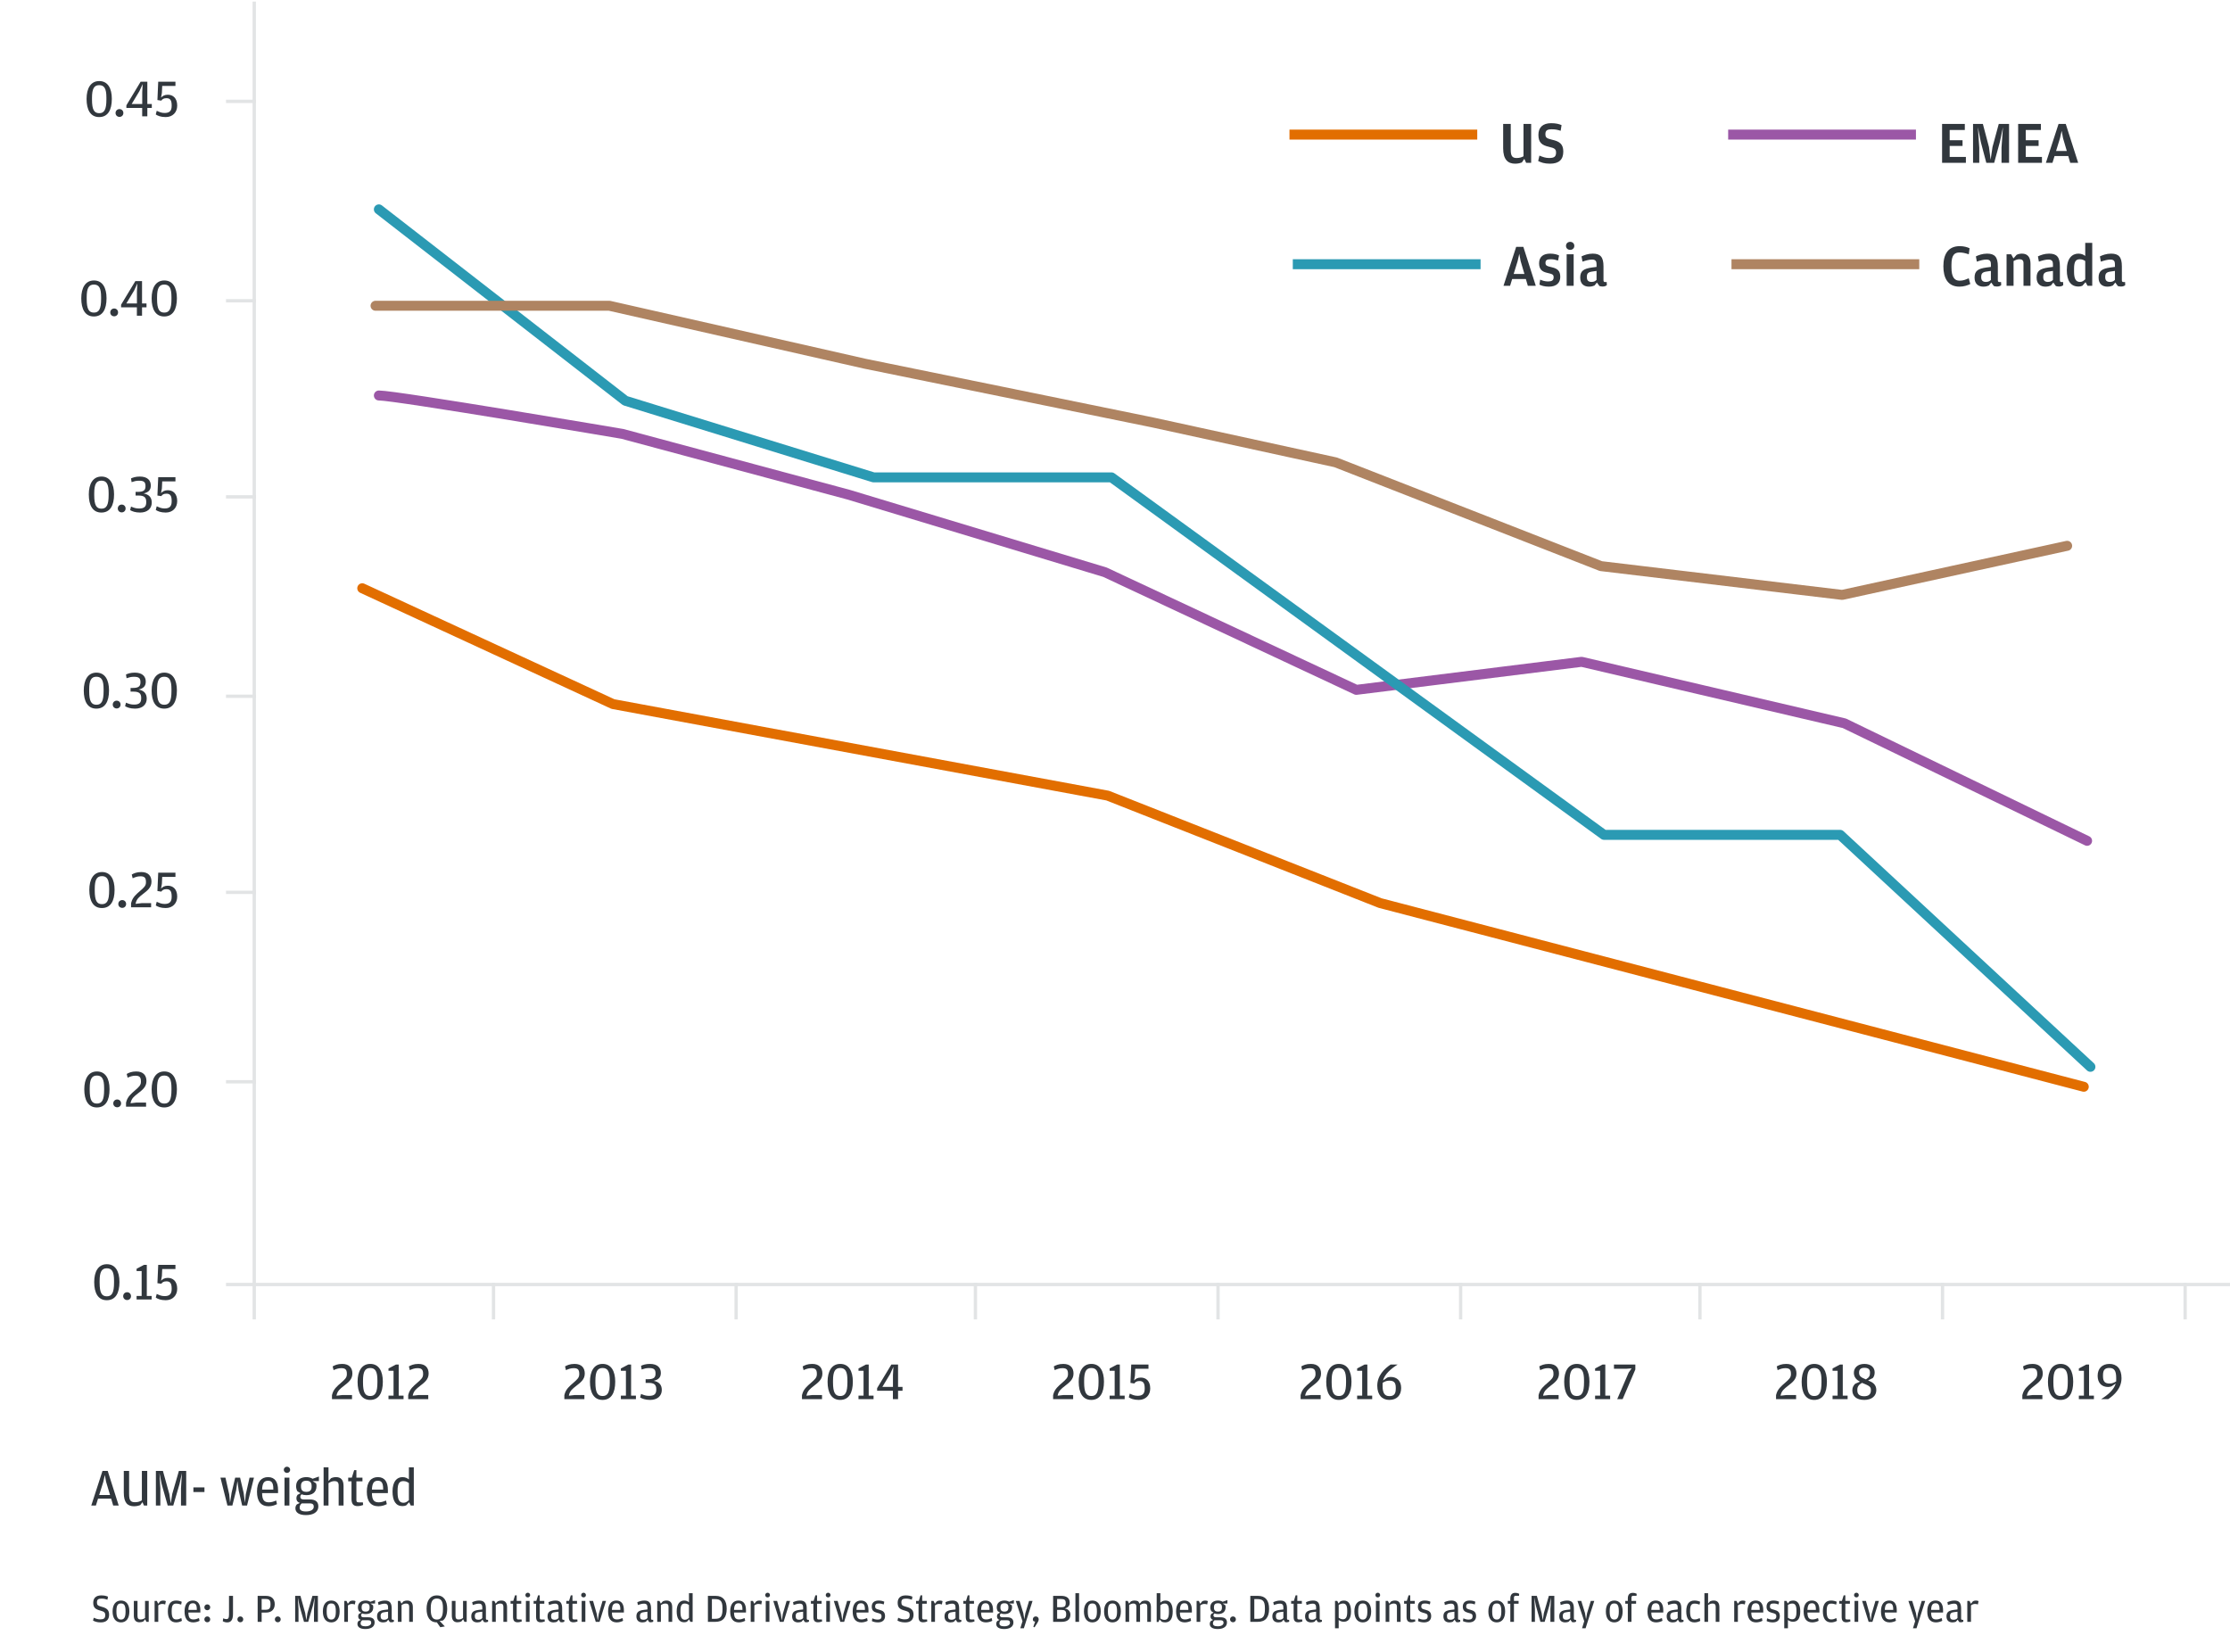 <svg width="671" height="497" viewBox="0 0 671 497" fill="none" xmlns="http://www.w3.org/2000/svg">
<path d="M99.89 421H105.922V419.752H103.058L101.25 419.96L101.298 419.72C101.586 418.472 102.37 417.864 103.41 417.048C104.834 415.944 106.034 415.048 106.034 413.288C106.034 411.64 105.138 410.392 102.962 410.392C101.538 410.392 100.69 410.808 100.098 411.144L100.37 412.264C101.154 411.928 101.778 411.672 102.706 411.672C103.826 411.672 104.37 412.024 104.37 413.336V413.528C104.37 414.536 103.746 415.08 102.594 416.088C101.522 417.016 100.386 417.96 99.986 419.448L99.89 419.8V421ZM111.372 421.224C113.996 421.224 115.196 419.128 115.196 415.736C115.196 412.584 113.996 410.392 111.404 410.392C108.812 410.392 107.596 412.632 107.596 415.768C107.596 419.032 108.764 421.224 111.372 421.224ZM111.404 420.056C109.9 420.056 109.228 419.048 109.228 415.976V415.448C109.228 412.696 109.852 411.624 111.388 411.624C112.94 411.624 113.564 412.648 113.564 415.384V415.928C113.564 419.016 112.908 420.056 111.404 420.056ZM116.897 421H121.425V419.944H119.969V410.584H119.137L116.897 411.768V412.456H118.417V419.944H116.897V421ZM122.828 421H128.86V419.752H125.996L124.188 419.96L124.236 419.72C124.524 418.472 125.308 417.864 126.348 417.048C127.772 415.944 128.972 415.048 128.972 413.288C128.972 411.64 128.076 410.392 125.9 410.392C124.476 410.392 123.628 410.808 123.036 411.144L123.308 412.264C124.092 411.928 124.716 411.672 125.644 411.672C126.764 411.672 127.308 412.024 127.308 413.336V413.528C127.308 414.536 126.684 415.08 125.532 416.088C124.46 417.016 123.324 417.96 122.924 419.448L122.828 419.8V421Z" fill="#31373D"/>
<path d="M169.812 421H175.844V419.752H172.98L171.172 419.96L171.22 419.72C171.508 418.472 172.292 417.864 173.332 417.048C174.756 415.944 175.956 415.048 175.956 413.288C175.956 411.64 175.06 410.392 172.884 410.392C171.46 410.392 170.612 410.808 170.02 411.144L170.292 412.264C171.076 411.928 171.7 411.672 172.628 411.672C173.748 411.672 174.292 412.024 174.292 413.336V413.528C174.292 414.536 173.668 415.08 172.516 416.088C171.444 417.016 170.308 417.96 169.908 419.448L169.812 419.8V421ZM181.294 421.224C183.918 421.224 185.118 419.128 185.118 415.736C185.118 412.584 183.918 410.392 181.326 410.392C178.734 410.392 177.518 412.632 177.518 415.768C177.518 419.032 178.686 421.224 181.294 421.224ZM181.326 420.056C179.822 420.056 179.15 419.048 179.15 415.976V415.448C179.15 412.696 179.774 411.624 181.31 411.624C182.862 411.624 183.486 412.648 183.486 415.384V415.928C183.486 419.016 182.83 420.056 181.326 420.056ZM186.819 421H191.347V419.944H189.891V410.584H189.059L186.819 411.768V412.456H188.339V419.944H186.819V421ZM195.63 421.224C197.806 421.224 199.134 420.024 199.134 418.232C199.134 416.6 198.222 415.768 196.686 415.48C198.078 415.144 198.846 414.52 198.846 413.096C198.846 411.544 197.838 410.392 195.534 410.392C194.302 410.392 193.438 410.696 192.894 410.952L193.07 412.072C193.918 411.8 194.398 411.64 195.294 411.64C196.67 411.64 197.246 411.992 197.246 413.208V413.336C197.246 414.52 196.654 415 194.926 415H194.27V416.104H195.118C196.766 416.104 197.47 416.584 197.47 417.976V418.168C197.47 419.48 196.798 420.008 195.326 420.008C194.318 420.008 193.758 419.784 192.894 419.432L192.622 420.488C193.198 420.84 194.174 421.224 195.63 421.224Z" fill="#31373D"/>
<path d="M241.312 421H247.344V419.752H244.48L242.672 419.96L242.72 419.72C243.008 418.472 243.792 417.864 244.832 417.048C246.256 415.944 247.456 415.048 247.456 413.288C247.456 411.64 246.56 410.392 244.384 410.392C242.96 410.392 242.112 410.808 241.52 411.144L241.792 412.264C242.576 411.928 243.2 411.672 244.128 411.672C245.248 411.672 245.792 412.024 245.792 413.336V413.528C245.792 414.536 245.168 415.08 244.016 416.088C242.944 417.016 241.808 417.96 241.408 419.448L241.312 419.8V421ZM252.794 421.224C255.418 421.224 256.618 419.128 256.618 415.736C256.618 412.584 255.418 410.392 252.826 410.392C250.234 410.392 249.018 412.632 249.018 415.768C249.018 419.032 250.186 421.224 252.794 421.224ZM252.826 420.056C251.322 420.056 250.65 419.048 250.65 415.976V415.448C250.65 412.696 251.274 411.624 252.81 411.624C254.362 411.624 254.986 412.648 254.986 415.384V415.928C254.986 419.016 254.33 420.056 252.826 420.056ZM258.319 421H262.847V419.944H261.391V410.584H260.559L258.319 411.768V412.456H259.839V419.944H258.319V421ZM268.671 421H270.223V418.472H271.567V417.304H270.223V410.584H268.207L263.919 417.688V418.472H268.671V421ZM265.503 417.304L267.855 413.4L268.815 411.288L268.687 413.768V417.304H265.503Z" fill="#31373D"/>
<path d="M316.875 421H322.907V419.752H320.043L318.235 419.96L318.283 419.72C318.571 418.472 319.355 417.864 320.395 417.048C321.819 415.944 323.019 415.048 323.019 413.288C323.019 411.64 322.123 410.392 319.947 410.392C318.523 410.392 317.675 410.808 317.083 411.144L317.355 412.264C318.139 411.928 318.763 411.672 319.691 411.672C320.811 411.672 321.355 412.024 321.355 413.336V413.528C321.355 414.536 320.731 415.08 319.579 416.088C318.507 417.016 317.371 417.96 316.971 419.448L316.875 419.8V421ZM328.357 421.224C330.981 421.224 332.181 419.128 332.181 415.736C332.181 412.584 330.981 410.392 328.389 410.392C325.797 410.392 324.581 412.632 324.581 415.768C324.581 419.032 325.749 421.224 328.357 421.224ZM328.389 420.056C326.885 420.056 326.213 419.048 326.213 415.976V415.448C326.213 412.696 326.837 411.624 328.373 411.624C329.925 411.624 330.549 412.648 330.549 415.384V415.928C330.549 419.016 329.893 420.056 328.389 420.056ZM333.881 421H338.409V419.944H336.953V410.584H336.121L333.881 411.768V412.456H335.401V419.944H333.881V421ZM342.644 421.224C344.724 421.224 346.1 419.8 346.1 417.784C346.1 415.496 344.804 414.504 343.268 414.504C342.26 414.504 341.684 414.904 341.236 415.368L341.492 413.96L341.588 411.848H345.572V410.584H340.388L340.148 416.104L341.316 416.28C341.62 415.864 341.972 415.544 342.852 415.544C343.844 415.544 344.436 415.992 344.436 417.672V417.88C344.436 419.432 343.7 419.992 342.324 419.992C341.364 419.992 340.836 419.736 339.94 419.336L339.652 420.44C340.228 420.824 341.14 421.224 342.644 421.224Z" fill="#31373D"/>
<path d="M391.351 421H397.383V419.752H394.519L392.711 419.96L392.759 419.72C393.047 418.472 393.831 417.864 394.871 417.048C396.295 415.944 397.495 415.048 397.495 413.288C397.495 411.64 396.599 410.392 394.423 410.392C392.999 410.392 392.151 410.808 391.559 411.144L391.831 412.264C392.615 411.928 393.239 411.672 394.167 411.672C395.287 411.672 395.831 412.024 395.831 413.336V413.528C395.831 414.536 395.207 415.08 394.055 416.088C392.983 417.016 391.847 417.96 391.447 419.448L391.351 419.8V421ZM402.833 421.224C405.457 421.224 406.657 419.128 406.657 415.736C406.657 412.584 405.457 410.392 402.865 410.392C400.273 410.392 399.057 412.632 399.057 415.768C399.057 419.032 400.225 421.224 402.833 421.224ZM402.865 420.056C401.361 420.056 400.689 419.048 400.689 415.976V415.448C400.689 412.696 401.313 411.624 402.849 411.624C404.401 411.624 405.025 412.648 405.025 415.384V415.928C405.025 419.016 404.369 420.056 402.865 420.056ZM408.358 421H412.886V419.944H411.43V410.584H410.598L408.358 411.768V412.456H409.878V419.944H408.358V421ZM416.145 415.384C416.641 413.496 418.529 411.832 420.545 410.584H418.433C416.609 411.8 414.417 413.864 414.417 416.936C414.417 419.736 415.873 421.224 418.033 421.224C420.273 421.224 421.601 419.88 421.601 417.64C421.601 415.496 420.353 414.312 418.449 414.312C418.001 414.312 417.681 414.392 417.409 414.504L416.145 415.384ZM416.033 416.072C416.625 415.72 417.185 415.432 418.017 415.432C419.345 415.432 419.985 415.928 419.985 417.512V417.88C419.985 419.48 419.377 420.088 418.065 420.088C416.657 420.088 416.017 419.176 416.017 417.016V416.344C416.017 416.248 416.017 416.152 416.033 416.072Z" fill="#31373D"/>
<path d="M462.953 421H468.985V419.752H466.121L464.313 419.96L464.361 419.72C464.649 418.472 465.433 417.864 466.473 417.048C467.897 415.944 469.097 415.048 469.097 413.288C469.097 411.64 468.201 410.392 466.025 410.392C464.601 410.392 463.753 410.808 463.161 411.144L463.433 412.264C464.217 411.928 464.841 411.672 465.769 411.672C466.889 411.672 467.433 412.024 467.433 413.336V413.528C467.433 414.536 466.809 415.08 465.657 416.088C464.585 417.016 463.449 417.96 463.049 419.448L462.953 419.8V421ZM474.435 421.224C477.059 421.224 478.259 419.128 478.259 415.736C478.259 412.584 477.059 410.392 474.467 410.392C471.875 410.392 470.659 412.632 470.659 415.768C470.659 419.032 471.827 421.224 474.435 421.224ZM474.467 420.056C472.963 420.056 472.291 419.048 472.291 415.976V415.448C472.291 412.696 472.915 411.624 474.451 411.624C476.003 411.624 476.627 412.648 476.627 415.384V415.928C476.627 419.016 475.971 420.056 474.467 420.056ZM479.959 421H484.487V419.944H483.031V410.584H482.199L479.959 411.768V412.456H481.479V419.944H479.959V421ZM486.612 421H488.244L492.068 412.072V410.584H485.636V411.848H489.428L490.948 411.736L490.068 412.984L486.612 421Z" fill="#31373D"/>
<path d="M534.406 421H540.438V419.752H537.574L535.766 419.96L535.814 419.72C536.102 418.472 536.886 417.864 537.926 417.048C539.35 415.944 540.55 415.048 540.55 413.288C540.55 411.64 539.654 410.392 537.478 410.392C536.054 410.392 535.206 410.808 534.614 411.144L534.886 412.264C535.67 411.928 536.294 411.672 537.222 411.672C538.342 411.672 538.886 412.024 538.886 413.336V413.528C538.886 414.536 538.262 415.08 537.11 416.088C536.038 417.016 534.902 417.96 534.502 419.448L534.406 419.8V421ZM545.888 421.224C548.512 421.224 549.712 419.128 549.712 415.736C549.712 412.584 548.512 410.392 545.92 410.392C543.328 410.392 542.112 412.632 542.112 415.768C542.112 419.032 543.28 421.224 545.888 421.224ZM545.92 420.056C544.416 420.056 543.744 419.048 543.744 415.976V415.448C543.744 412.696 544.368 411.624 545.904 411.624C547.456 411.624 548.08 412.648 548.08 415.384V415.928C548.08 419.016 547.424 420.056 545.92 420.056ZM551.412 421H555.94V419.944H554.484V410.584H553.652L551.412 411.768V412.456H552.932V419.944H551.412V421ZM559.648 415.736L558.224 416.36C557.743 416.824 557.36 417.432 557.36 418.344C557.36 420.04 558.544 421.224 560.96 421.224C563.248 421.224 564.576 420.008 564.576 418.264C564.576 416.568 563.424 415.88 562.096 415.352L563.52 414.648C563.904 414.168 564.08 413.656 564.08 412.936C564.08 411.592 563.12 410.392 560.992 410.392C558.976 410.392 557.824 411.56 557.824 413.064C557.824 414.392 558.608 415.176 559.648 415.736ZM561.456 415.048C559.968 414.472 559.392 414.056 559.392 413.064V412.968C559.392 412.168 559.776 411.56 560.992 411.56C562.256 411.56 562.672 412.104 562.672 412.984V413.08C562.672 413.944 562.448 414.44 561.456 415.048ZM560.272 416.088C562.208 416.888 562.944 417.16 562.944 418.152V418.392C562.944 419.48 562.288 420.12 560.944 420.12C559.568 420.12 558.864 419.544 558.864 418.376V418.152C558.864 417.256 559.264 416.664 560.272 416.088Z" fill="#31373D"/>
<path d="M608.515 421H614.547V419.752H611.683L609.875 419.96L609.923 419.72C610.211 418.472 610.995 417.864 612.035 417.048C613.459 415.944 614.659 415.048 614.659 413.288C614.659 411.64 613.763 410.392 611.587 410.392C610.163 410.392 609.315 410.808 608.723 411.144L608.995 412.264C609.779 411.928 610.403 411.672 611.331 411.672C612.451 411.672 612.995 412.024 612.995 413.336V413.528C612.995 414.536 612.371 415.08 611.219 416.088C610.147 417.016 609.011 417.96 608.611 419.448L608.515 419.8V421ZM619.997 421.224C622.621 421.224 623.821 419.128 623.821 415.736C623.821 412.584 622.621 410.392 620.029 410.392C617.437 410.392 616.221 412.632 616.221 415.768C616.221 419.032 617.389 421.224 619.997 421.224ZM620.029 420.056C618.525 420.056 617.853 419.048 617.853 415.976V415.448C617.853 412.696 618.477 411.624 620.013 411.624C621.565 411.624 622.189 412.648 622.189 415.384V415.928C622.189 419.016 621.533 420.056 620.029 420.056ZM625.522 421H630.05V419.944H628.594V410.584H627.762L625.522 411.768V412.456H627.042V419.944H625.522V421ZM636.612 416.296C636.1 418.136 634.276 419.72 632.212 421H634.34C636.148 419.784 638.356 417.752 638.356 414.68C638.356 411.8 636.884 410.392 634.74 410.392C632.5 410.392 631.172 411.8 631.172 413.976C631.172 416.12 632.42 417.336 634.324 417.336C634.772 417.336 635.092 417.24 635.348 417.144L636.612 416.296ZM636.74 415.672C636.132 416.008 635.572 416.296 634.756 416.296C633.412 416.296 632.788 415.72 632.788 414.136V413.768C632.788 412.168 633.396 411.608 634.708 411.608C636.132 411.608 636.756 412.408 636.756 414.6V415.272C636.756 415.4 636.756 415.544 636.74 415.672Z" fill="#31373D"/>
<path d="M30.323 488.168C31.955 488.168 32.831 487.364 32.831 485.84C32.831 484.328 31.979 483.836 30.611 483.476C29.387 483.14 29.171 482.936 29.171 482.144C29.171 481.304 29.567 481.016 30.503 481.016C31.319 481.016 31.703 481.136 32.327 481.34L32.495 480.428C31.991 480.212 31.427 480.044 30.467 480.044C28.919 480.044 28.055 480.824 28.055 482.252C28.055 483.8 28.799 484.244 30.203 484.616C31.379 484.94 31.667 485.204 31.667 485.984C31.667 486.98 31.187 487.256 30.155 487.256C29.411 487.256 28.871 487.052 28.211 486.764L27.995 487.616C28.511 487.904 29.171 488.168 30.323 488.168ZM36.409 488.168C37.969 488.168 38.929 486.992 38.929 484.844C38.929 482.732 37.945 481.592 36.409 481.592C34.873 481.592 33.877 482.732 33.877 484.88C33.877 486.992 34.849 488.168 36.409 488.168ZM36.409 487.316C35.545 487.316 35.029 486.74 35.029 484.94V484.736C35.029 482.96 35.509 482.468 36.409 482.468C37.309 482.468 37.777 482.96 37.777 484.796V484.988C37.777 486.74 37.261 487.316 36.409 487.316ZM43.644 486.836C43.236 487.112 42.864 487.292 42.276 487.292C41.736 487.292 41.376 487.04 41.376 486.26V481.712H40.272V486.128C40.272 487.52 40.92 488.132 41.952 488.132C42.444 488.132 42.84 488.024 43.128 487.892L43.668 487.232L44.064 488H44.748V481.712H43.644V486.836ZM47.599 482.564L47.191 481.712H46.519V488H47.623V483.056C47.983 482.804 48.343 482.612 48.823 482.612C49.231 482.612 49.471 482.684 49.699 482.78L49.903 481.772C49.759 481.688 49.495 481.592 49.111 481.592C48.787 481.592 48.511 481.664 48.235 481.796L47.599 482.564ZM52.978 488.168C53.734 488.168 54.346 487.928 54.742 487.7L54.562 486.872C54.034 487.112 53.626 487.28 53.05 487.28C52.15 487.28 51.658 486.764 51.658 484.916V484.724C51.658 482.912 52.138 482.516 53.05 482.516C53.542 482.516 53.974 482.636 54.514 482.804L54.682 481.964C54.274 481.772 53.674 481.592 52.978 481.592C51.358 481.592 50.506 482.66 50.506 484.856C50.506 487.04 51.382 488.168 52.978 488.168ZM56.685 485.204H60.285V484.52C60.285 482.72 59.601 481.592 58.029 481.592C56.529 481.592 55.533 482.624 55.533 484.868C55.533 487.052 56.433 488.168 58.149 488.168C58.941 488.168 59.673 487.892 60.045 487.688L59.865 486.872C59.325 487.1 58.809 487.28 58.221 487.28C57.153 487.28 56.709 486.764 56.685 485.204ZM56.685 484.412C56.745 482.816 57.225 482.408 58.041 482.408C58.833 482.408 59.217 482.888 59.217 484.22V484.412H56.685ZM62.366 484.508C62.858 484.508 63.254 484.148 63.254 483.632C63.254 483.104 62.858 482.744 62.366 482.744C61.898 482.744 61.49 483.104 61.49 483.632C61.49 484.148 61.898 484.508 62.366 484.508ZM62.366 488.132C62.858 488.132 63.254 487.772 63.254 487.256C63.254 486.728 62.858 486.368 62.366 486.368C61.898 486.368 61.49 486.728 61.49 487.256C61.49 487.772 61.898 488.132 62.366 488.132ZM68.382 488.168C69.618 488.168 70.11 487.232 70.11 485.564V480.188H68.91V485.828C68.91 486.92 68.622 487.184 68.118 487.184C67.758 487.184 67.494 487.076 67.158 486.944L67.038 487.832C67.314 487.988 67.758 488.168 68.382 488.168ZM72.315 488.132C72.795 488.132 73.191 487.772 73.191 487.256C73.191 486.728 72.795 486.368 72.315 486.368C71.835 486.368 71.427 486.728 71.427 487.256C71.427 487.772 71.835 488.132 72.315 488.132ZM77.529 488H78.729V485.216H80.025C81.825 485.216 82.665 484.148 82.665 482.684C82.665 481.172 81.801 480.188 80.025 480.188H77.529V488ZM78.729 484.364V481.124H79.917C80.985 481.124 81.393 481.484 81.393 482.6V482.78C81.393 483.932 80.997 484.364 79.941 484.364H78.729ZM83.588 488.132C84.068 488.132 84.464 487.772 84.464 487.256C84.464 486.728 84.068 486.368 83.588 486.368C83.108 486.368 82.7 486.728 82.7 487.256C82.7 487.772 83.108 488.132 83.588 488.132ZM88.814 488H89.822V484.124L89.618 480.656L90.134 483.236L91.478 488H92.738L94.142 483.164L94.694 480.656L94.478 484.112V488H95.654V480.188H94.01L92.51 485.372L92.174 487.532L91.838 485.372L90.398 480.188H88.814V488ZM99.679 488.168C101.239 488.168 102.199 486.992 102.199 484.844C102.199 482.732 101.215 481.592 99.679 481.592C98.143 481.592 97.147 482.732 97.147 484.88C97.147 486.992 98.119 488.168 99.679 488.168ZM99.679 487.316C98.815 487.316 98.299 486.74 98.299 484.94V484.736C98.299 482.96 98.779 482.468 99.679 482.468C100.579 482.468 101.047 482.96 101.047 484.796V484.988C101.047 486.74 100.531 487.316 99.679 487.316ZM104.669 482.564L104.261 481.712H103.589V488H104.693V483.056C105.053 482.804 105.413 482.612 105.893 482.612C106.301 482.612 106.541 482.684 106.769 482.78L106.973 481.772C106.829 481.688 106.565 481.592 106.181 481.592C105.857 481.592 105.581 481.664 105.305 481.796L104.669 482.564ZM111.427 481.964C111.031 481.712 110.551 481.592 110.023 481.592C108.919 481.592 107.707 482.108 107.707 483.632C107.707 484.1 107.827 484.472 107.983 484.772L108.703 485.228L108.031 485.588C107.923 485.732 107.779 485.972 107.779 486.368C107.779 486.98 108.127 487.292 108.559 487.412L107.863 487.76C107.743 487.904 107.551 488.156 107.551 488.624C107.551 489.572 108.367 490.16 109.927 490.16C111.499 490.16 112.723 489.56 112.723 488.192C112.723 487.148 112.063 486.632 110.815 486.632H109.435C108.895 486.632 108.655 486.428 108.655 486.032C108.655 485.78 108.799 485.588 108.967 485.468C109.267 485.6 109.627 485.66 110.023 485.66C111.223 485.66 112.315 485.144 112.315 483.596C112.315 483.332 112.267 483.176 112.219 482.996L111.439 482.492H112.855V481.46L111.427 481.964ZM110.023 484.916C109.183 484.916 108.811 484.556 108.811 483.704V483.548C108.811 482.804 109.183 482.408 110.023 482.408C110.839 482.408 111.211 482.804 111.211 483.56V483.716C111.211 484.556 110.839 484.916 110.023 484.916ZM108.979 487.52H110.803C111.499 487.52 111.691 487.832 111.691 488.228V488.3C111.691 488.864 111.115 489.344 109.951 489.344C108.955 489.344 108.511 489.068 108.511 488.456C108.511 488.048 108.691 487.76 108.979 487.52ZM116.771 484.28L115.739 484.4C114.131 484.592 113.459 485.072 113.459 486.356C113.459 487.688 114.287 488.168 115.259 488.168C115.703 488.168 116.063 488.072 116.303 487.964L116.831 487.352L117.275 488.048C117.443 488.108 117.647 488.132 117.839 488.132C118.175 488.132 118.415 488.024 118.535 487.928L118.499 487.388H118.247C117.983 487.388 117.863 487.304 117.863 486.968V484.016C117.863 482.3 117.275 481.592 115.835 481.592C114.983 481.592 114.299 481.844 113.735 482.084L113.903 482.936C114.587 482.696 115.187 482.528 115.763 482.528C116.555 482.528 116.771 482.996 116.771 483.632V484.28ZM116.771 486.86C116.543 487.124 116.195 487.376 115.595 487.376C114.887 487.376 114.527 487.076 114.527 486.356V486.26C114.527 485.444 114.899 485.168 115.811 485.072L116.771 484.952V486.86ZM120.806 482.516L120.398 481.712H119.726V488H120.83V482.96C121.286 482.672 121.646 482.492 122.198 482.492C122.762 482.492 123.122 482.732 123.122 483.44V488H124.226V483.584C124.226 482.192 123.59 481.592 122.534 481.592C122.042 481.592 121.67 481.712 121.394 481.844L120.806 482.516ZM132.291 487.724L133.239 487.616C134.139 486.944 134.559 485.756 134.559 484.052C134.559 481.724 133.587 480.044 131.463 480.044C129.339 480.044 128.355 481.724 128.355 484.076C128.355 486.476 129.291 488.156 131.439 488.156C131.439 488.156 131.439 488.156 131.451 488.156L132.483 489.62L133.851 489.38L132.291 487.724ZM131.463 487.316C130.263 487.316 129.615 486.56 129.615 484.232V483.836C129.615 481.772 130.215 480.992 131.451 480.992C132.687 480.992 133.287 481.724 133.287 483.788V484.196C133.287 486.512 132.675 487.316 131.463 487.316ZM139.327 486.836C138.919 487.112 138.547 487.292 137.959 487.292C137.419 487.292 137.059 487.04 137.059 486.26V481.712H135.955V486.128C135.955 487.52 136.603 488.132 137.635 488.132C138.127 488.132 138.523 488.024 138.811 487.892L139.351 487.232L139.747 488H140.431V481.712H139.327V486.836ZM145.118 484.28L144.086 484.4C142.478 484.592 141.806 485.072 141.806 486.356C141.806 487.688 142.634 488.168 143.606 488.168C144.05 488.168 144.41 488.072 144.65 487.964L145.178 487.352L145.622 488.048C145.79 488.108 145.994 488.132 146.186 488.132C146.522 488.132 146.762 488.024 146.882 487.928L146.846 487.388H146.594C146.33 487.388 146.21 487.304 146.21 486.968V484.016C146.21 482.3 145.622 481.592 144.182 481.592C143.33 481.592 142.646 481.844 142.082 482.084L142.25 482.936C142.934 482.696 143.534 482.528 144.11 482.528C144.902 482.528 145.118 482.996 145.118 483.632V484.28ZM145.118 486.86C144.89 487.124 144.542 487.376 143.942 487.376C143.234 487.376 142.874 487.076 142.874 486.356V486.26C142.874 485.444 143.246 485.168 144.158 485.072L145.118 484.952V486.86ZM149.154 482.516L148.746 481.712H148.074V488H149.178V482.96C149.634 482.672 149.994 482.492 150.546 482.492C151.11 482.492 151.47 482.732 151.47 483.44V488H152.574V483.584C152.574 482.192 151.938 481.592 150.882 481.592C150.39 481.592 150.018 481.712 149.742 481.844L149.154 482.516ZM155.726 488.132C156.254 488.132 156.686 488 156.998 487.88L156.938 487.292H156.038C155.594 487.292 155.474 487.172 155.474 486.752V482.54H156.842V481.712H155.474V480.02H154.97L154.442 481.712H153.626V482.54H154.37V486.512C154.37 487.604 154.778 488.132 155.726 488.132ZM158.81 480.644C159.194 480.644 159.518 480.368 159.518 479.948C159.518 479.528 159.194 479.24 158.81 479.24C158.426 479.24 158.09 479.528 158.09 479.948C158.09 480.368 158.426 480.644 158.81 480.644ZM158.246 488H159.35V481.712H158.246V488ZM162.663 488.132C163.191 488.132 163.623 488 163.935 487.88L163.875 487.292H162.975C162.531 487.292 162.411 487.172 162.411 486.752V482.54H163.779V481.712H162.411V480.02H161.907L161.379 481.712H160.563V482.54H161.307V486.512C161.307 487.604 161.715 488.132 162.663 488.132ZM168.064 484.28L167.032 484.4C165.424 484.592 164.752 485.072 164.752 486.356C164.752 487.688 165.58 488.168 166.552 488.168C166.996 488.168 167.356 488.072 167.596 487.964L168.124 487.352L168.568 488.048C168.736 488.108 168.94 488.132 169.132 488.132C169.468 488.132 169.708 488.024 169.828 487.928L169.792 487.388H169.54C169.276 487.388 169.156 487.304 169.156 486.968V484.016C169.156 482.3 168.568 481.592 167.128 481.592C166.276 481.592 165.592 481.844 165.028 482.084L165.196 482.936C165.88 482.696 166.48 482.528 167.056 482.528C167.848 482.528 168.064 482.996 168.064 483.632V484.28ZM168.064 486.86C167.836 487.124 167.488 487.376 166.888 487.376C166.18 487.376 165.82 487.076 165.82 486.356V486.26C165.82 485.444 166.192 485.168 167.104 485.072L168.064 484.952V486.86ZM172.507 488.132C173.035 488.132 173.467 488 173.779 487.88L173.719 487.292H172.819C172.375 487.292 172.255 487.172 172.255 486.752V482.54H173.623V481.712H172.255V480.02H171.751L171.223 481.712H170.407V482.54H171.151V486.512C171.151 487.604 171.559 488.132 172.507 488.132ZM175.592 480.644C175.976 480.644 176.3 480.368 176.3 479.948C176.3 479.528 175.976 479.24 175.592 479.24C175.208 479.24 174.872 479.528 174.872 479.948C174.872 480.368 175.208 480.644 175.592 480.644ZM175.028 488H176.132V481.712H175.028V488ZM179.264 488H180.404L182.348 481.712H181.304L180.176 485.588L179.864 487.604L179.552 485.588L178.448 481.712H177.296L179.264 488ZM184.127 485.204H187.727V484.52C187.727 482.72 187.043 481.592 185.471 481.592C183.971 481.592 182.975 482.624 182.975 484.868C182.975 487.052 183.875 488.168 185.591 488.168C186.383 488.168 187.115 487.892 187.487 487.688L187.307 486.872C186.767 487.1 186.251 487.28 185.663 487.28C184.595 487.28 184.151 486.764 184.127 485.204ZM184.127 484.412C184.187 482.816 184.667 482.408 185.483 482.408C186.275 482.408 186.659 482.888 186.659 484.22V484.412H184.127ZM194.806 484.28L193.774 484.4C192.166 484.592 191.494 485.072 191.494 486.356C191.494 487.688 192.322 488.168 193.294 488.168C193.738 488.168 194.098 488.072 194.338 487.964L194.866 487.352L195.31 488.048C195.478 488.108 195.682 488.132 195.874 488.132C196.21 488.132 196.45 488.024 196.57 487.928L196.534 487.388H196.282C196.018 487.388 195.898 487.304 195.898 486.968V484.016C195.898 482.3 195.31 481.592 193.87 481.592C193.018 481.592 192.334 481.844 191.77 482.084L191.938 482.936C192.622 482.696 193.222 482.528 193.798 482.528C194.59 482.528 194.806 482.996 194.806 483.632V484.28ZM194.806 486.86C194.578 487.124 194.23 487.376 193.63 487.376C192.922 487.376 192.562 487.076 192.562 486.356V486.26C192.562 485.444 192.934 485.168 193.846 485.072L194.806 484.952V486.86ZM198.841 482.516L198.433 481.712H197.761V488H198.865V482.96C199.321 482.672 199.681 482.492 200.233 482.492C200.797 482.492 201.157 482.732 201.157 483.44V488H202.261V483.584C202.261 482.192 201.625 481.592 200.569 481.592C200.077 481.592 199.705 481.712 199.429 481.844L198.841 482.516ZM207.308 482.12C206.984 481.844 206.528 481.592 205.868 481.592C204.608 481.592 203.612 482.552 203.612 484.844C203.612 487.004 204.392 488.132 205.856 488.132C206.228 488.132 206.528 488.048 206.696 487.964L207.356 487.256L207.728 488H208.412V479.384H207.308V482.12ZM207.308 486.8C206.888 487.148 206.588 487.376 206.084 487.376C205.232 487.376 204.752 486.776 204.752 485.096V484.64C204.752 482.912 205.232 482.492 206.072 482.492C206.636 482.492 207.056 482.744 207.308 482.936V486.8ZM213.009 488H215.241C217.557 488 218.661 486.68 218.661 484.076C218.661 481.58 217.581 480.188 215.349 480.188H213.009V488ZM214.209 487.088V481.16H215.145C216.681 481.16 217.401 481.676 217.401 483.848V484.22C217.401 486.608 216.645 487.088 215.169 487.088H214.209ZM220.865 485.204H224.465V484.52C224.465 482.72 223.781 481.592 222.209 481.592C220.709 481.592 219.713 482.624 219.713 484.868C219.713 487.052 220.613 488.168 222.329 488.168C223.121 488.168 223.853 487.892 224.225 487.688L224.045 486.872C223.505 487.1 222.989 487.28 222.401 487.28C221.333 487.28 220.889 486.764 220.865 485.204ZM220.865 484.412C220.925 482.816 221.405 482.408 222.221 482.408C223.013 482.408 223.397 482.888 223.397 484.22V484.412H220.865ZM226.966 482.564L226.558 481.712H225.886V488H226.99V483.056C227.35 482.804 227.71 482.612 228.19 482.612C228.598 482.612 228.838 482.684 229.066 482.78L229.27 481.772C229.126 481.688 228.862 481.592 228.478 481.592C228.154 481.592 227.878 481.664 227.602 481.796L226.966 482.564ZM230.974 480.644C231.358 480.644 231.682 480.368 231.682 479.948C231.682 479.528 231.358 479.24 230.974 479.24C230.59 479.24 230.254 479.528 230.254 479.948C230.254 480.368 230.59 480.644 230.974 480.644ZM230.41 488H231.514V481.712H230.41V488ZM234.647 488H235.787L237.731 481.712H236.687L235.559 485.588L235.247 487.604L234.935 485.588L233.831 481.712H232.679L234.647 488ZM241.658 484.28L240.626 484.4C239.018 484.592 238.346 485.072 238.346 486.356C238.346 487.688 239.174 488.168 240.146 488.168C240.59 488.168 240.95 488.072 241.19 487.964L241.718 487.352L242.162 488.048C242.33 488.108 242.534 488.132 242.726 488.132C243.062 488.132 243.302 488.024 243.422 487.928L243.386 487.388H243.134C242.87 487.388 242.75 487.304 242.75 486.968V484.016C242.75 482.3 242.162 481.592 240.722 481.592C239.87 481.592 239.186 481.844 238.622 482.084L238.79 482.936C239.474 482.696 240.074 482.528 240.65 482.528C241.442 482.528 241.658 482.996 241.658 483.632V484.28ZM241.658 486.86C241.43 487.124 241.082 487.376 240.482 487.376C239.774 487.376 239.414 487.076 239.414 486.356V486.26C239.414 485.444 239.786 485.168 240.698 485.072L241.658 484.952V486.86ZM246.101 488.132C246.629 488.132 247.061 488 247.373 487.88L247.313 487.292H246.413C245.969 487.292 245.849 487.172 245.849 486.752V482.54H247.217V481.712H245.849V480.02H245.345L244.817 481.712H244.001V482.54H244.745V486.512C244.745 487.604 245.153 488.132 246.101 488.132ZM249.185 480.644C249.569 480.644 249.893 480.368 249.893 479.948C249.893 479.528 249.569 479.24 249.185 479.24C248.801 479.24 248.465 479.528 248.465 479.948C248.465 480.368 248.801 480.644 249.185 480.644ZM248.621 488H249.725V481.712H248.621V488ZM252.858 488H253.998L255.942 481.712H254.898L253.77 485.588L253.458 487.604L253.146 485.588L252.042 481.712H250.89L252.858 488ZM257.72 485.204H261.32V484.52C261.32 482.72 260.636 481.592 259.064 481.592C257.564 481.592 256.568 482.624 256.568 484.868C256.568 487.052 257.468 488.168 259.184 488.168C259.976 488.168 260.708 487.892 261.08 487.688L260.9 486.872C260.36 487.1 259.844 487.28 259.256 487.28C258.188 487.28 257.744 486.764 257.72 485.204ZM257.72 484.412C257.78 482.816 258.26 482.408 259.076 482.408C259.868 482.408 260.252 482.888 260.252 484.22V484.412H257.72ZM264.17 488.168C265.598 488.168 266.306 487.4 266.306 486.296C266.306 485.108 265.73 484.676 264.65 484.388C263.678 484.136 263.33 484.04 263.33 483.38C263.33 482.672 263.702 482.48 264.446 482.48C265.058 482.48 265.442 482.6 265.91 482.756L266.078 481.952C265.706 481.76 265.142 481.592 264.374 481.592C263.126 481.592 262.31 482.18 262.31 483.44C262.31 484.604 262.946 485.012 263.834 485.252C264.986 485.552 265.25 485.648 265.25 486.344C265.25 487.076 264.83 487.328 264.062 487.328C263.438 487.328 262.886 487.136 262.478 486.956L262.346 487.772C262.706 487.952 263.306 488.168 264.17 488.168ZM272.374 488.168C274.006 488.168 274.882 487.364 274.882 485.84C274.882 484.328 274.03 483.836 272.662 483.476C271.438 483.14 271.222 482.936 271.222 482.144C271.222 481.304 271.618 481.016 272.554 481.016C273.37 481.016 273.754 481.136 274.378 481.34L274.546 480.428C274.042 480.212 273.478 480.044 272.518 480.044C270.97 480.044 270.106 480.824 270.106 482.252C270.106 483.8 270.85 484.244 272.254 484.616C273.43 484.94 273.718 485.204 273.718 485.984C273.718 486.98 273.238 487.256 272.206 487.256C271.462 487.256 270.922 487.052 270.262 486.764L270.046 487.616C270.562 487.904 271.222 488.168 272.374 488.168ZM277.741 488.132C278.269 488.132 278.701 488 279.013 487.88L278.953 487.292H278.053C277.609 487.292 277.489 487.172 277.489 486.752V482.54H278.857V481.712H277.489V480.02H276.985L276.457 481.712H275.641V482.54H276.385V486.512C276.385 487.604 276.793 488.132 277.741 488.132ZM281.306 482.564L280.898 481.712H280.226V488H281.33V483.056C281.69 482.804 282.05 482.612 282.53 482.612C282.938 482.612 283.178 482.684 283.406 482.78L283.61 481.772C283.466 481.688 283.202 481.592 282.818 481.592C282.494 481.592 282.218 481.664 281.942 481.796L281.306 482.564ZM287.513 484.28L286.481 484.4C284.873 484.592 284.201 485.072 284.201 486.356C284.201 487.688 285.029 488.168 286.001 488.168C286.445 488.168 286.805 488.072 287.045 487.964L287.573 487.352L288.017 488.048C288.185 488.108 288.389 488.132 288.581 488.132C288.917 488.132 289.157 488.024 289.277 487.928L289.241 487.388H288.989C288.725 487.388 288.605 487.304 288.605 486.968V484.016C288.605 482.3 288.017 481.592 286.577 481.592C285.725 481.592 285.041 481.844 284.477 482.084L284.645 482.936C285.329 482.696 285.929 482.528 286.505 482.528C287.297 482.528 287.513 482.996 287.513 483.632V484.28ZM287.513 486.86C287.285 487.124 286.937 487.376 286.337 487.376C285.629 487.376 285.269 487.076 285.269 486.356V486.26C285.269 485.444 285.641 485.168 286.553 485.072L287.513 484.952V486.86ZM291.956 488.132C292.484 488.132 292.916 488 293.228 487.88L293.168 487.292H292.268C291.824 487.292 291.704 487.172 291.704 486.752V482.54H293.072V481.712H291.704V480.02H291.2L290.672 481.712H289.856V482.54H290.6V486.512C290.6 487.604 291.008 488.132 291.956 488.132ZM295.209 485.204H298.809V484.52C298.809 482.72 298.125 481.592 296.553 481.592C295.053 481.592 294.057 482.624 294.057 484.868C294.057 487.052 294.957 488.168 296.673 488.168C297.465 488.168 298.197 487.892 298.569 487.688L298.389 486.872C297.849 487.1 297.333 487.28 296.745 487.28C295.677 487.28 295.233 486.764 295.209 485.204ZM295.209 484.412C295.269 482.816 295.749 482.408 296.565 482.408C297.357 482.408 297.741 482.888 297.741 484.22V484.412H295.209ZM303.638 481.964C303.242 481.712 302.762 481.592 302.234 481.592C301.13 481.592 299.918 482.108 299.918 483.632C299.918 484.1 300.038 484.472 300.194 484.772L300.914 485.228L300.242 485.588C300.134 485.732 299.99 485.972 299.99 486.368C299.99 486.98 300.338 487.292 300.77 487.412L300.074 487.76C299.954 487.904 299.762 488.156 299.762 488.624C299.762 489.572 300.578 490.16 302.138 490.16C303.71 490.16 304.934 489.56 304.934 488.192C304.934 487.148 304.274 486.632 303.026 486.632H301.646C301.106 486.632 300.866 486.428 300.866 486.032C300.866 485.78 301.01 485.588 301.178 485.468C301.478 485.6 301.838 485.66 302.234 485.66C303.434 485.66 304.526 485.144 304.526 483.596C304.526 483.332 304.478 483.176 304.43 482.996L303.65 482.492H305.066V481.46L303.638 481.964ZM302.234 484.916C301.394 484.916 301.022 484.556 301.022 483.704V483.548C301.022 482.804 301.394 482.408 302.234 482.408C303.05 482.408 303.422 482.804 303.422 483.56V483.716C303.422 484.556 303.05 484.916 302.234 484.916ZM301.19 487.52H303.014C303.71 487.52 303.902 487.832 303.902 488.228V488.3C303.902 488.864 303.326 489.344 302.162 489.344C301.166 489.344 300.722 489.068 300.722 488.456C300.722 488.048 300.902 487.76 301.19 487.52ZM307.008 489.944H308.076L310.692 481.712H309.648L308.532 485.384L308.208 487.208L307.908 485.384L306.78 481.712H305.64L307.668 487.808L307.008 489.944ZM311.286 489.656L312.042 488.48C312.282 488.096 312.546 487.688 312.546 487.244C312.546 486.728 312.15 486.368 311.658 486.368C311.178 486.368 310.782 486.716 310.782 487.256C310.782 487.532 310.902 487.712 311.01 487.82L311.466 487.928L310.926 489.488L311.286 489.656ZM316.884 488H319.464C320.988 488 322.08 487.376 322.08 485.84C322.08 484.616 321.144 484.112 320.448 483.98C321.084 483.776 321.876 483.404 321.876 482.252C321.876 480.776 320.82 480.188 319.344 480.188H316.884V488ZM318.084 483.608V481.124H319.236C320.28 481.124 320.676 481.424 320.676 482.288V482.42C320.676 483.296 320.316 483.608 319.368 483.608H318.084ZM318.084 487.076V484.412H319.404C320.412 484.412 320.808 484.736 320.808 485.66V485.828C320.808 486.74 320.352 487.076 319.368 487.076H318.084ZM323.587 488H324.691V479.384H323.587V488ZM328.686 488.168C330.246 488.168 331.206 486.992 331.206 484.844C331.206 482.732 330.222 481.592 328.686 481.592C327.15 481.592 326.154 482.732 326.154 484.88C326.154 486.992 327.126 488.168 328.686 488.168ZM328.686 487.316C327.822 487.316 327.306 486.74 327.306 484.94V484.736C327.306 482.96 327.786 482.468 328.686 482.468C329.586 482.468 330.054 482.96 330.054 484.796V484.988C330.054 486.74 329.538 487.316 328.686 487.316ZM334.745 488.168C336.305 488.168 337.265 486.992 337.265 484.844C337.265 482.732 336.281 481.592 334.745 481.592C333.209 481.592 332.213 482.732 332.213 484.88C332.213 486.992 333.185 488.168 334.745 488.168ZM334.745 487.316C333.881 487.316 333.365 486.74 333.365 484.94V484.736C333.365 482.96 333.845 482.468 334.745 482.468C335.645 482.468 336.113 482.96 336.113 484.796V484.988C336.113 486.74 335.597 487.316 334.745 487.316ZM342.928 482.54L342.484 481.844C342.196 481.688 341.86 481.592 341.392 481.592C340.9 481.592 340.54 481.724 340.288 481.844L339.724 482.492L339.328 481.712H338.656V488H339.76V482.936C340.18 482.66 340.528 482.492 341.044 482.492C341.572 482.492 341.932 482.72 341.932 483.44V488H343.036V482.96C343.456 482.684 343.78 482.492 344.32 482.492C344.884 482.492 345.208 482.72 345.208 483.44V488H346.312V483.584C346.312 482.192 345.7 481.592 344.656 481.592C344.176 481.592 343.804 481.724 343.552 481.844L342.928 482.54ZM348.918 487.292L349.59 487.976C349.782 488.06 350.142 488.168 350.574 488.168C352.062 488.168 352.866 487.136 352.866 484.856C352.866 482.648 352.074 481.592 350.682 481.592C349.974 481.592 349.482 481.904 349.146 482.24V479.384H348.042V488.036H348.582L348.918 487.292ZM349.146 483.044C349.398 482.816 349.806 482.492 350.442 482.492C351.246 482.492 351.726 482.948 351.726 484.688V485.108C351.726 486.812 351.27 487.4 350.37 487.4C349.89 487.4 349.494 487.232 349.146 486.98V483.044ZM355.033 485.204H358.633V484.52C358.633 482.72 357.949 481.592 356.377 481.592C354.877 481.592 353.881 482.624 353.881 484.868C353.881 487.052 354.781 488.168 356.497 488.168C357.289 488.168 358.021 487.892 358.393 487.688L358.213 486.872C357.673 487.1 357.157 487.28 356.569 487.28C355.501 487.28 355.057 486.764 355.033 485.204ZM355.033 484.412C355.093 482.816 355.573 482.408 356.389 482.408C357.181 482.408 357.565 482.888 357.565 484.22V484.412H355.033ZM361.134 482.564L360.726 481.712H360.054V488H361.158V483.056C361.518 482.804 361.878 482.612 362.358 482.612C362.766 482.612 363.006 482.684 363.234 482.78L363.438 481.772C363.294 481.688 363.03 481.592 362.646 481.592C362.322 481.592 362.046 481.664 361.77 481.796L361.134 482.564ZM367.892 481.964C367.496 481.712 367.016 481.592 366.488 481.592C365.384 481.592 364.172 482.108 364.172 483.632C364.172 484.1 364.292 484.472 364.448 484.772L365.168 485.228L364.496 485.588C364.388 485.732 364.244 485.972 364.244 486.368C364.244 486.98 364.592 487.292 365.024 487.412L364.328 487.76C364.208 487.904 364.016 488.156 364.016 488.624C364.016 489.572 364.832 490.16 366.392 490.16C367.964 490.16 369.188 489.56 369.188 488.192C369.188 487.148 368.528 486.632 367.28 486.632H365.9C365.36 486.632 365.12 486.428 365.12 486.032C365.12 485.78 365.264 485.588 365.432 485.468C365.732 485.6 366.092 485.66 366.488 485.66C367.688 485.66 368.78 485.144 368.78 483.596C368.78 483.332 368.732 483.176 368.684 482.996L367.904 482.492H369.32V481.46L367.892 481.964ZM366.488 484.916C365.648 484.916 365.276 484.556 365.276 483.704V483.548C365.276 482.804 365.648 482.408 366.488 482.408C367.304 482.408 367.676 482.804 367.676 483.56V483.716C367.676 484.556 367.304 484.916 366.488 484.916ZM365.444 487.52H367.268C367.964 487.52 368.156 487.832 368.156 488.228V488.3C368.156 488.864 367.58 489.344 366.416 489.344C365.42 489.344 364.976 489.068 364.976 488.456C364.976 488.048 365.156 487.76 365.444 487.52ZM371.002 488.132C371.482 488.132 371.878 487.772 371.878 487.256C371.878 486.728 371.482 486.368 371.002 486.368C370.522 486.368 370.114 486.728 370.114 487.256C370.114 487.772 370.522 488.132 371.002 488.132ZM376.216 488H378.448C380.764 488 381.868 486.68 381.868 484.076C381.868 481.58 380.788 480.188 378.556 480.188H376.216V488ZM377.416 487.088V481.16H378.352C379.888 481.16 380.608 481.676 380.608 483.848V484.22C380.608 486.608 379.852 487.088 378.376 487.088H377.416ZM386.161 484.28L385.129 484.4C383.521 484.592 382.849 485.072 382.849 486.356C382.849 487.688 383.677 488.168 384.649 488.168C385.093 488.168 385.453 488.072 385.693 487.964L386.221 487.352L386.665 488.048C386.833 488.108 387.037 488.132 387.229 488.132C387.565 488.132 387.805 488.024 387.925 487.928L387.889 487.388H387.637C387.373 487.388 387.253 487.304 387.253 486.968V484.016C387.253 482.3 386.665 481.592 385.225 481.592C384.373 481.592 383.689 481.844 383.125 482.084L383.293 482.936C383.977 482.696 384.577 482.528 385.153 482.528C385.945 482.528 386.161 482.996 386.161 483.632V484.28ZM386.161 486.86C385.933 487.124 385.585 487.376 384.985 487.376C384.277 487.376 383.917 487.076 383.917 486.356V486.26C383.917 485.444 384.289 485.168 385.201 485.072L386.161 484.952V486.86ZM390.605 488.132C391.133 488.132 391.565 488 391.877 487.88L391.817 487.292H390.917C390.473 487.292 390.353 487.172 390.353 486.752V482.54H391.721V481.712H390.353V480.02H389.849L389.321 481.712H388.505V482.54H389.249V486.512C389.249 487.604 389.657 488.132 390.605 488.132ZM396.005 484.28L394.973 484.4C393.365 484.592 392.693 485.072 392.693 486.356C392.693 487.688 393.521 488.168 394.493 488.168C394.937 488.168 395.297 488.072 395.537 487.964L396.065 487.352L396.509 488.048C396.677 488.108 396.881 488.132 397.073 488.132C397.409 488.132 397.649 488.024 397.769 487.928L397.733 487.388H397.481C397.217 487.388 397.097 487.304 397.097 486.968V484.016C397.097 482.3 396.509 481.592 395.069 481.592C394.217 481.592 393.533 481.844 392.969 482.084L393.137 482.936C393.821 482.696 394.421 482.528 394.997 482.528C395.789 482.528 396.005 482.996 396.005 483.632V484.28ZM396.005 486.86C395.777 487.124 395.429 487.376 394.829 487.376C394.121 487.376 393.761 487.076 393.761 486.356V486.26C393.761 485.444 394.133 485.168 395.045 485.072L396.005 484.952V486.86ZM402.758 482.468L402.374 481.712H401.702V489.944H402.806V487.436C403.154 487.7 403.658 487.976 404.33 487.976C405.77 487.976 406.514 486.968 406.514 484.868C406.514 482.72 405.782 481.592 404.39 481.592C403.934 481.592 403.61 481.7 403.346 481.808L402.758 482.468ZM402.806 486.776V482.924C403.214 482.648 403.622 482.492 404.114 482.492C404.954 482.492 405.374 483.032 405.374 484.64V485.036C405.374 486.632 404.93 487.232 404.078 487.232C403.502 487.232 403.082 486.968 402.806 486.776ZM410.061 488.168C411.621 488.168 412.581 486.992 412.581 484.844C412.581 482.732 411.597 481.592 410.061 481.592C408.525 481.592 407.529 482.732 407.529 484.88C407.529 486.992 408.501 488.168 410.061 488.168ZM410.061 487.316C409.197 487.316 408.681 486.74 408.681 484.94V484.736C408.681 482.96 409.161 482.468 410.061 482.468C410.961 482.468 411.429 482.96 411.429 484.796V484.988C411.429 486.74 410.913 487.316 410.061 487.316ZM414.572 480.644C414.956 480.644 415.28 480.368 415.28 479.948C415.28 479.528 414.956 479.24 414.572 479.24C414.188 479.24 413.852 479.528 413.852 479.948C413.852 480.368 414.188 480.644 414.572 480.644ZM414.008 488H415.112V481.712H414.008V488ZM418.017 482.516L417.609 481.712H416.937V488H418.041V482.96C418.497 482.672 418.857 482.492 419.409 482.492C419.973 482.492 420.333 482.732 420.333 483.44V488H421.437V483.584C421.437 482.192 420.801 481.592 419.745 481.592C419.253 481.592 418.881 481.712 418.605 481.844L418.017 482.516ZM424.589 488.132C425.117 488.132 425.549 488 425.861 487.88L425.801 487.292H424.901C424.457 487.292 424.337 487.172 424.337 486.752V482.54H425.705V481.712H424.337V480.02H423.833L423.305 481.712H422.489V482.54H423.233V486.512C423.233 487.604 423.641 488.132 424.589 488.132ZM428.502 488.168C429.93 488.168 430.638 487.4 430.638 486.296C430.638 485.108 430.062 484.676 428.982 484.388C428.01 484.136 427.662 484.04 427.662 483.38C427.662 482.672 428.034 482.48 428.778 482.48C429.39 482.48 429.774 482.6 430.242 482.756L430.41 481.952C430.038 481.76 429.474 481.592 428.706 481.592C427.458 481.592 426.642 482.18 426.642 483.44C426.642 484.604 427.278 485.012 428.166 485.252C429.318 485.552 429.582 485.648 429.582 486.344C429.582 487.076 429.162 487.328 428.394 487.328C427.77 487.328 427.218 487.136 426.81 486.956L426.678 487.772C427.038 487.952 427.638 488.168 428.502 488.168ZM437.63 484.28L436.598 484.4C434.99 484.592 434.318 485.072 434.318 486.356C434.318 487.688 435.146 488.168 436.118 488.168C436.562 488.168 436.922 488.072 437.162 487.964L437.69 487.352L438.134 488.048C438.302 488.108 438.506 488.132 438.698 488.132C439.034 488.132 439.274 488.024 439.394 487.928L439.358 487.388H439.106C438.842 487.388 438.722 487.304 438.722 486.968V484.016C438.722 482.3 438.134 481.592 436.694 481.592C435.842 481.592 435.158 481.844 434.594 482.084L434.762 482.936C435.446 482.696 436.046 482.528 436.622 482.528C437.414 482.528 437.63 482.996 437.63 483.632V484.28ZM437.63 486.86C437.402 487.124 437.054 487.376 436.454 487.376C435.746 487.376 435.386 487.076 435.386 486.356V486.26C435.386 485.444 435.758 485.168 436.67 485.072L437.63 484.952V486.86ZM442.013 488.168C443.441 488.168 444.149 487.4 444.149 486.296C444.149 485.108 443.573 484.676 442.493 484.388C441.521 484.136 441.173 484.04 441.173 483.38C441.173 482.672 441.545 482.48 442.289 482.48C442.901 482.48 443.285 482.6 443.753 482.756L443.921 481.952C443.549 481.76 442.985 481.592 442.217 481.592C440.969 481.592 440.153 482.18 440.153 483.44C440.153 484.604 440.789 485.012 441.677 485.252C442.829 485.552 443.093 485.648 443.093 486.344C443.093 487.076 442.673 487.328 441.905 487.328C441.281 487.328 440.729 487.136 440.321 486.956L440.189 487.772C440.549 487.952 441.149 488.168 442.013 488.168ZM450.374 488.168C451.934 488.168 452.894 486.992 452.894 484.844C452.894 482.732 451.91 481.592 450.374 481.592C448.838 481.592 447.842 482.732 447.842 484.88C447.842 486.992 448.814 488.168 450.374 488.168ZM450.374 487.316C449.51 487.316 448.994 486.74 448.994 484.94V484.736C448.994 482.96 449.474 482.468 450.374 482.468C451.274 482.468 451.742 482.96 451.742 484.796V484.988C451.742 486.74 451.226 487.316 450.374 487.316ZM454.452 482.54V488H455.544V482.54H456.936V481.712H455.544V480.716C455.544 480.332 455.7 480.164 456.132 480.164H457.068L457.116 479.552C456.852 479.408 456.444 479.276 455.916 479.276C454.992 479.276 454.452 479.828 454.452 480.992V481.712H453.684V482.54H454.452ZM460.849 488H461.857V484.124L461.653 480.656L462.169 483.236L463.513 488H464.773L466.177 483.164L466.729 480.656L466.513 484.112V488H467.689V480.188H466.045L464.545 485.372L464.209 487.532L463.873 485.372L462.433 480.188H460.849V488ZM472.482 484.28L471.45 484.4C469.842 484.592 469.17 485.072 469.17 486.356C469.17 487.688 469.998 488.168 470.97 488.168C471.414 488.168 471.774 488.072 472.014 487.964L472.542 487.352L472.986 488.048C473.154 488.108 473.358 488.132 473.55 488.132C473.886 488.132 474.126 488.024 474.246 487.928L474.21 487.388H473.958C473.694 487.388 473.574 487.304 473.574 486.968V484.016C473.574 482.3 472.986 481.592 471.546 481.592C470.694 481.592 470.01 481.844 469.446 482.084L469.614 482.936C470.298 482.696 470.898 482.528 471.474 482.528C472.266 482.528 472.482 482.996 472.482 483.632V484.28ZM472.482 486.86C472.254 487.124 471.906 487.376 471.306 487.376C470.598 487.376 470.238 487.076 470.238 486.356V486.26C470.238 485.444 470.61 485.168 471.522 485.072L472.482 484.952V486.86ZM476.028 489.944H477.096L479.712 481.712H478.668L477.552 485.384L477.228 487.208L476.928 485.384L475.8 481.712H474.66L476.688 487.808L476.028 489.944ZM485.729 488.168C487.289 488.168 488.249 486.992 488.249 484.844C488.249 482.732 487.265 481.592 485.729 481.592C484.193 481.592 483.197 482.732 483.197 484.88C483.197 486.992 484.169 488.168 485.729 488.168ZM485.729 487.316C484.865 487.316 484.349 486.74 484.349 484.94V484.736C484.349 482.96 484.829 482.468 485.729 482.468C486.629 482.468 487.097 482.96 487.097 484.796V484.988C487.097 486.74 486.581 487.316 485.729 487.316ZM489.808 482.54V488H490.9V482.54H492.292V481.712H490.9V480.716C490.9 480.332 491.056 480.164 491.488 480.164H492.424L492.472 479.552C492.208 479.408 491.8 479.276 491.272 479.276C490.348 479.276 489.808 479.828 489.808 480.992V481.712H489.04V482.54H489.808ZM496.877 485.204H500.477V484.52C500.477 482.72 499.793 481.592 498.221 481.592C496.721 481.592 495.725 482.624 495.725 484.868C495.725 487.052 496.625 488.168 498.341 488.168C499.133 488.168 499.865 487.892 500.237 487.688L500.057 486.872C499.517 487.1 499.001 487.28 498.413 487.28C497.345 487.28 496.901 486.764 496.877 485.204ZM496.877 484.412C496.937 482.816 497.417 482.408 498.233 482.408C499.025 482.408 499.409 482.888 499.409 484.22V484.412H496.877ZM504.814 484.28L503.782 484.4C502.174 484.592 501.502 485.072 501.502 486.356C501.502 487.688 502.33 488.168 503.302 488.168C503.746 488.168 504.106 488.072 504.346 487.964L504.874 487.352L505.318 488.048C505.486 488.108 505.69 488.132 505.882 488.132C506.218 488.132 506.458 488.024 506.578 487.928L506.542 487.388H506.29C506.026 487.388 505.906 487.304 505.906 486.968V484.016C505.906 482.3 505.318 481.592 503.878 481.592C503.026 481.592 502.342 481.844 501.778 482.084L501.946 482.936C502.63 482.696 503.23 482.528 503.806 482.528C504.598 482.528 504.814 482.996 504.814 483.632V484.28ZM504.814 486.86C504.586 487.124 504.238 487.376 503.638 487.376C502.93 487.376 502.57 487.076 502.57 486.356V486.26C502.57 485.444 502.942 485.168 503.854 485.072L504.814 484.952V486.86ZM509.857 488.168C510.613 488.168 511.225 487.928 511.621 487.7L511.441 486.872C510.913 487.112 510.505 487.28 509.929 487.28C509.029 487.28 508.537 486.764 508.537 484.916V484.724C508.537 482.912 509.017 482.516 509.929 482.516C510.421 482.516 510.853 482.636 511.393 482.804L511.561 481.964C511.153 481.772 510.553 481.592 509.857 481.592C508.237 481.592 507.385 482.66 507.385 484.856C507.385 487.04 508.261 488.168 509.857 488.168ZM513.959 482.96C514.415 482.672 514.775 482.492 515.327 482.492C515.891 482.492 516.251 482.732 516.251 483.44V488H517.355V483.584C517.355 482.192 516.719 481.592 515.663 481.592C515.171 481.592 514.799 481.712 514.523 481.844L513.959 482.492V479.384H512.855V488H513.959V482.96ZM522.9 482.564L522.492 481.712H521.82V488H522.924V483.056C523.284 482.804 523.644 482.612 524.124 482.612C524.532 482.612 524.772 482.684 525 482.78L525.204 481.772C525.06 481.688 524.796 481.592 524.412 481.592C524.088 481.592 523.812 481.664 523.536 481.796L522.9 482.564ZM526.959 485.204H530.559V484.52C530.559 482.72 529.875 481.592 528.303 481.592C526.803 481.592 525.807 482.624 525.807 484.868C525.807 487.052 526.707 488.168 528.423 488.168C529.215 488.168 529.947 487.892 530.319 487.688L530.139 486.872C529.599 487.1 529.083 487.28 528.495 487.28C527.427 487.28 526.983 486.764 526.959 485.204ZM526.959 484.412C527.019 482.816 527.499 482.408 528.315 482.408C529.107 482.408 529.491 482.888 529.491 484.22V484.412H526.959ZM533.408 488.168C534.836 488.168 535.544 487.4 535.544 486.296C535.544 485.108 534.968 484.676 533.888 484.388C532.916 484.136 532.568 484.04 532.568 483.38C532.568 482.672 532.94 482.48 533.684 482.48C534.296 482.48 534.68 482.6 535.148 482.756L535.316 481.952C534.944 481.76 534.38 481.592 533.612 481.592C532.364 481.592 531.548 482.18 531.548 483.44C531.548 484.604 532.184 485.012 533.072 485.252C534.224 485.552 534.488 485.648 534.488 486.344C534.488 487.076 534.068 487.328 533.3 487.328C532.676 487.328 532.124 487.136 531.716 486.956L531.584 487.772C531.944 487.952 532.544 488.168 533.408 488.168ZM537.934 482.468L537.55 481.712H536.878V489.944H537.982V487.436C538.33 487.7 538.834 487.976 539.506 487.976C540.946 487.976 541.69 486.968 541.69 484.868C541.69 482.72 540.958 481.592 539.566 481.592C539.11 481.592 538.786 481.7 538.522 481.808L537.934 482.468ZM537.982 486.776V482.924C538.39 482.648 538.798 482.492 539.29 482.492C540.13 482.492 540.55 483.032 540.55 484.64V485.036C540.55 486.632 540.106 487.232 539.254 487.232C538.678 487.232 538.258 486.968 537.982 486.776ZM543.857 485.204H547.457V484.52C547.457 482.72 546.773 481.592 545.201 481.592C543.701 481.592 542.705 482.624 542.705 484.868C542.705 487.052 543.605 488.168 545.321 488.168C546.113 488.168 546.845 487.892 547.217 487.688L547.037 486.872C546.497 487.1 545.981 487.28 545.393 487.28C544.325 487.28 543.881 486.764 543.857 485.204ZM543.857 484.412C543.917 482.816 544.397 482.408 545.213 482.408C546.005 482.408 546.389 482.888 546.389 484.22V484.412H543.857ZM550.966 488.168C551.722 488.168 552.334 487.928 552.73 487.7L552.55 486.872C552.022 487.112 551.614 487.28 551.038 487.28C550.138 487.28 549.646 486.764 549.646 484.916V484.724C549.646 482.912 550.126 482.516 551.038 482.516C551.53 482.516 551.962 482.636 552.502 482.804L552.67 481.964C552.262 481.772 551.662 481.592 550.966 481.592C549.346 481.592 548.494 482.66 548.494 484.856C548.494 487.04 549.37 488.168 550.966 488.168ZM555.511 488.132C556.039 488.132 556.471 488 556.783 487.88L556.723 487.292H555.823C555.379 487.292 555.259 487.172 555.259 486.752V482.54H556.627V481.712H555.259V480.02H554.755L554.227 481.712H553.411V482.54H554.155V486.512C554.155 487.604 554.563 488.132 555.511 488.132ZM558.595 480.644C558.979 480.644 559.303 480.368 559.303 479.948C559.303 479.528 558.979 479.24 558.595 479.24C558.211 479.24 557.875 479.528 557.875 479.948C557.875 480.368 558.211 480.644 558.595 480.644ZM558.031 488H559.135V481.712H558.031V488ZM562.268 488H563.408L565.352 481.712H564.308L563.18 485.588L562.868 487.604L562.556 485.588L561.452 481.712H560.3L562.268 488ZM567.131 485.204H570.731V484.52C570.731 482.72 570.047 481.592 568.475 481.592C566.975 481.592 565.979 482.624 565.979 484.868C565.979 487.052 566.879 488.168 568.595 488.168C569.387 488.168 570.119 487.892 570.491 487.688L570.311 486.872C569.771 487.1 569.255 487.28 568.667 487.28C567.599 487.28 567.155 486.764 567.131 485.204ZM567.131 484.412C567.191 482.816 567.671 482.408 568.487 482.408C569.279 482.408 569.663 482.888 569.663 484.22V484.412H567.131ZM575.602 489.944H576.67L579.286 481.712H578.242L577.126 485.384L576.802 487.208L576.502 485.384L575.374 481.712H574.234L576.262 487.808L575.602 489.944ZM581.064 485.204H584.664V484.52C584.664 482.72 583.98 481.592 582.408 481.592C580.908 481.592 579.912 482.624 579.912 484.868C579.912 487.052 580.812 488.168 582.528 488.168C583.32 488.168 584.052 487.892 584.424 487.688L584.244 486.872C583.704 487.1 583.188 487.28 582.6 487.28C581.532 487.28 581.088 486.764 581.064 485.204ZM581.064 484.412C581.124 482.816 581.604 482.408 582.42 482.408C583.212 482.408 583.596 482.888 583.596 484.22V484.412H581.064ZM589.001 484.28L587.969 484.4C586.361 484.592 585.689 485.072 585.689 486.356C585.689 487.688 586.517 488.168 587.489 488.168C587.933 488.168 588.293 488.072 588.533 487.964L589.061 487.352L589.505 488.048C589.673 488.108 589.877 488.132 590.069 488.132C590.405 488.132 590.645 488.024 590.765 487.928L590.729 487.388H590.477C590.213 487.388 590.093 487.304 590.093 486.968V484.016C590.093 482.3 589.505 481.592 588.065 481.592C587.213 481.592 586.529 481.844 585.965 482.084L586.133 482.936C586.817 482.696 587.417 482.528 587.993 482.528C588.785 482.528 589.001 482.996 589.001 483.632V484.28ZM589.001 486.86C588.773 487.124 588.425 487.376 587.825 487.376C587.117 487.376 586.757 487.076 586.757 486.356V486.26C586.757 485.444 587.129 485.168 588.041 485.072L589.001 484.952V486.86ZM593.036 482.564L592.628 481.712H591.956V488H593.06V483.056C593.42 482.804 593.78 482.612 594.26 482.612C594.668 482.612 594.908 482.684 595.136 482.78L595.34 481.772C595.196 481.688 594.932 481.592 594.548 481.592C594.224 481.592 593.948 481.664 593.672 481.796L593.036 482.564Z" fill="#31373D"/>
<path d="M29.496 450.936H33.448L34.056 453H35.72L32.408 442.584H30.84L27.464 453H28.856L29.496 450.936ZM33.112 449.832H29.848L31.08 445.88L31.544 443.816L31.928 445.88L33.112 449.832ZM42.688 451.432C42.176 451.736 41.6 452.008 40.64 452.008C39.344 452.008 38.848 451.512 38.848 449.544V442.584H37.248V449.112C37.248 452.072 38.304 453.224 40.336 453.224C41.2 453.224 41.888 453 42.224 452.856L42.864 451.976L43.312 453H44.304V442.584H42.688V451.432ZM46.906 453H48.25V447.832L47.978 443.208L48.666 446.648L50.458 453H52.138L54.01 446.552L54.746 443.208L54.458 447.816V453H56.026V442.584H53.834L51.834 449.496L51.386 452.376L50.938 449.496L49.018 442.584H46.906V453ZM58.192 448.936H61.52V447.544H58.192V448.936ZM68.431 453H69.919L71.039 448.488L71.439 445.656L71.823 448.488L72.863 453H74.335L76.415 444.616H75.087L73.951 449.656L73.711 452.168L73.295 449.128L72.239 444.616H70.767L69.695 449.128L69.215 452.168L68.975 449.656L67.839 444.616H66.335L68.431 453ZM78.864 449.272H83.664V448.36C83.664 445.96 82.752 444.456 80.656 444.456C78.656 444.456 77.328 445.832 77.328 448.824C77.328 451.736 78.528 453.224 80.816 453.224C81.872 453.224 82.848 452.856 83.344 452.584L83.104 451.496C82.384 451.8 81.696 452.04 80.912 452.04C79.488 452.04 78.896 451.352 78.864 449.272ZM78.864 448.216C78.944 446.088 79.584 445.544 80.672 445.544C81.728 445.544 82.24 446.184 82.24 447.96V448.216H78.864ZM86.359 443.192C86.871 443.192 87.303 442.824 87.303 442.264C87.303 441.704 86.871 441.32 86.359 441.32C85.847 441.32 85.399 441.704 85.399 442.264C85.399 442.824 85.847 443.192 86.359 443.192ZM85.607 453H87.079V444.616H85.607V453ZM94.056 444.952C93.528 444.616 92.888 444.456 92.184 444.456C90.712 444.456 89.096 445.144 89.096 447.176C89.096 447.8 89.256 448.296 89.464 448.696L90.424 449.304L89.528 449.784C89.384 449.976 89.192 450.296 89.192 450.824C89.192 451.64 89.656 452.056 90.232 452.216L89.304 452.68C89.144 452.872 88.888 453.208 88.888 453.832C88.888 455.096 89.976 455.88 92.056 455.88C94.152 455.88 95.784 455.08 95.784 453.256C95.784 451.864 94.904 451.176 93.24 451.176H91.4C90.68 451.176 90.36 450.904 90.36 450.376C90.36 450.04 90.552 449.784 90.776 449.624C91.176 449.8 91.656 449.88 92.184 449.88C93.784 449.88 95.24 449.192 95.24 447.128C95.24 446.776 95.176 446.568 95.112 446.328L94.072 445.656H95.96V444.28L94.056 444.952ZM92.184 448.888C91.064 448.888 90.568 448.408 90.568 447.272V447.064C90.568 446.072 91.064 445.544 92.184 445.544C93.272 445.544 93.768 446.072 93.768 447.08V447.288C93.768 448.408 93.272 448.888 92.184 448.888ZM90.792 452.36H93.224C94.152 452.36 94.408 452.776 94.408 453.304V453.4C94.408 454.152 93.64 454.792 92.088 454.792C90.76 454.792 90.168 454.424 90.168 453.608C90.168 453.064 90.408 452.68 90.792 452.36ZM98.844 446.28C99.451 445.896 99.931 445.656 100.668 445.656C101.42 445.656 101.9 445.976 101.9 446.92V453H103.372V447.112C103.372 445.256 102.524 444.456 101.116 444.456C100.46 444.456 99.963 444.616 99.596 444.792L98.844 445.656V441.512H97.371V453H98.844V446.28ZM107.574 453.176C108.278 453.176 108.854 453 109.27 452.84L109.19 452.056H107.99C107.398 452.056 107.238 451.896 107.238 451.336V445.72H109.062V444.616H107.238V442.36H106.566L105.862 444.616H104.774V445.72H105.766V451.016C105.766 452.472 106.31 453.176 107.574 453.176ZM111.911 449.272H116.711V448.36C116.711 445.96 115.799 444.456 113.703 444.456C111.703 444.456 110.375 445.832 110.375 448.824C110.375 451.736 111.575 453.224 113.863 453.224C114.919 453.224 115.895 452.856 116.391 452.584L116.151 451.496C115.431 451.8 114.743 452.04 113.959 452.04C112.535 452.04 111.943 451.352 111.911 449.272ZM111.911 448.216C111.991 446.088 112.631 445.544 113.719 445.544C114.775 445.544 115.287 446.184 115.287 447.96V448.216H111.911ZM123.038 445.16C122.606 444.792 121.998 444.456 121.118 444.456C119.438 444.456 118.11 445.736 118.11 448.792C118.11 451.672 119.15 453.176 121.102 453.176C121.598 453.176 121.998 453.064 122.222 452.952L123.102 452.008L123.598 453H124.51V441.512H123.038V445.16ZM123.038 451.4C122.478 451.864 122.078 452.168 121.406 452.168C120.27 452.168 119.63 451.368 119.63 449.128V448.52C119.63 446.216 120.27 445.656 121.39 445.656C122.142 445.656 122.702 445.992 123.038 446.248V451.4Z" fill="#31373D"/>
<path d="M28.232 95.224C30.855 95.224 32.056 93.128 32.056 89.736C32.056 86.584 30.855 84.392 28.264 84.392C25.672 84.392 24.456 86.632 24.456 89.768C24.456 93.032 25.623 95.224 28.232 95.224ZM28.264 94.056C26.759 94.056 26.087 93.048 26.087 89.976V89.448C26.087 86.696 26.712 85.624 28.247 85.624C29.799 85.624 30.424 86.648 30.424 89.384V89.928C30.424 93.016 29.767 94.056 28.264 94.056ZM34.36 95.176C35 95.176 35.528 94.696 35.528 94.008C35.528 93.304 35 92.824 34.36 92.824C33.72 92.824 33.176 93.304 33.176 94.008C33.176 94.696 33.72 95.176 34.36 95.176ZM41.187 95H42.739V92.472H44.083V91.304H42.739V84.584H40.723L36.435 91.688V92.472H41.187V95ZM38.019 91.304L40.371 87.4L41.331 85.288L41.203 87.768V91.304H38.019ZM49.403 95.224C52.027 95.224 53.227 93.128 53.227 89.736C53.227 86.584 52.027 84.392 49.435 84.392C46.843 84.392 45.627 86.632 45.627 89.768C45.627 93.032 46.795 95.224 49.403 95.224ZM49.435 94.056C47.931 94.056 47.259 93.048 47.259 89.976V89.448C47.259 86.696 47.883 85.624 49.419 85.624C50.971 85.624 51.595 86.648 51.595 89.384V89.928C51.595 93.016 50.939 94.056 49.435 94.056Z" fill="#31373D"/>
<path d="M30.497 154.224C33.121 154.224 34.321 152.128 34.321 148.736C34.321 145.584 33.121 143.392 30.529 143.392C27.937 143.392 26.721 145.632 26.721 148.768C26.721 152.032 27.889 154.224 30.497 154.224ZM30.529 153.056C29.025 153.056 28.353 152.048 28.353 148.976V148.448C28.353 145.696 28.977 144.624 30.513 144.624C32.065 144.624 32.689 145.648 32.689 148.384V148.928C32.689 152.016 32.033 153.056 30.529 153.056ZM36.625 154.176C37.265 154.176 37.793 153.696 37.793 153.008C37.793 152.304 37.265 151.824 36.625 151.824C35.985 151.824 35.441 152.304 35.441 153.008C35.441 153.696 35.985 154.176 36.625 154.176ZM42.161 154.224C44.337 154.224 45.665 153.024 45.665 151.232C45.665 149.6 44.753 148.768 43.217 148.48C44.609 148.144 45.377 147.52 45.377 146.096C45.377 144.544 44.369 143.392 42.065 143.392C40.833 143.392 39.969 143.696 39.425 143.952L39.601 145.072C40.449 144.8 40.929 144.64 41.825 144.64C43.201 144.64 43.777 144.992 43.777 146.208V146.336C43.777 147.52 43.185 148 41.457 148H40.801V149.104H41.649C43.297 149.104 44.001 149.584 44.001 150.976V151.168C44.001 152.48 43.329 153.008 41.857 153.008C40.849 153.008 40.289 152.784 39.425 152.432L39.153 153.488C39.729 153.84 40.705 154.224 42.161 154.224ZM49.863 154.224C51.943 154.224 53.319 152.8 53.319 150.784C53.319 148.496 52.023 147.504 50.487 147.504C49.479 147.504 48.903 147.904 48.455 148.368L48.711 146.96L48.807 144.848H52.791V143.584H47.607L47.367 149.104L48.535 149.28C48.839 148.864 49.191 148.544 50.071 148.544C51.063 148.544 51.655 148.992 51.655 150.672V150.88C51.655 152.432 50.919 152.992 49.543 152.992C48.583 152.992 48.055 152.736 47.159 152.336L46.871 153.44C47.447 153.824 48.359 154.224 49.863 154.224Z" fill="#31373D"/>
<path d="M28.982 213.224C31.605 213.224 32.806 211.128 32.806 207.736C32.806 204.584 31.605 202.392 29.014 202.392C26.422 202.392 25.206 204.632 25.206 207.768C25.206 211.032 26.373 213.224 28.982 213.224ZM29.014 212.056C27.509 212.056 26.837 211.048 26.837 207.976V207.448C26.837 204.696 27.462 203.624 28.997 203.624C30.549 203.624 31.174 204.648 31.174 207.384V207.928C31.174 211.016 30.517 212.056 29.014 212.056ZM35.11 213.176C35.75 213.176 36.278 212.696 36.278 212.008C36.278 211.304 35.75 210.824 35.11 210.824C34.47 210.824 33.926 211.304 33.926 212.008C33.926 212.696 34.47 213.176 35.11 213.176ZM40.645 213.224C42.821 213.224 44.149 212.024 44.149 210.232C44.149 208.6 43.237 207.768 41.701 207.48C43.093 207.144 43.861 206.52 43.861 205.096C43.861 203.544 42.853 202.392 40.549 202.392C39.317 202.392 38.453 202.696 37.909 202.952L38.085 204.072C38.933 203.8 39.413 203.64 40.309 203.64C41.685 203.64 42.261 203.992 42.261 205.208V205.336C42.261 206.52 41.669 207 39.941 207H39.285V208.104H40.133C41.781 208.104 42.485 208.584 42.485 209.976V210.168C42.485 211.48 41.813 212.008 40.341 212.008C39.333 212.008 38.773 211.784 37.909 211.432L37.637 212.488C38.213 212.84 39.189 213.224 40.645 213.224ZM49.403 213.224C52.027 213.224 53.227 211.128 53.227 207.736C53.227 204.584 52.027 202.392 49.435 202.392C46.843 202.392 45.627 204.632 45.627 207.768C45.627 211.032 46.795 213.224 49.403 213.224ZM49.435 212.056C47.931 212.056 47.259 211.048 47.259 207.976V207.448C47.259 204.696 47.883 203.624 49.419 203.624C50.971 203.624 51.595 204.648 51.595 207.384V207.928C51.595 211.016 50.939 212.056 49.435 212.056Z" fill="#31373D"/>
<path d="M30.653 273.224C33.277 273.224 34.477 271.128 34.477 267.736C34.477 264.584 33.277 262.392 30.685 262.392C28.093 262.392 26.877 264.632 26.877 267.768C26.877 271.032 28.045 273.224 30.653 273.224ZM30.685 272.056C29.181 272.056 28.509 271.048 28.509 267.976V267.448C28.509 264.696 29.133 263.624 30.669 263.624C32.221 263.624 32.845 264.648 32.845 267.384V267.928C32.845 271.016 32.189 272.056 30.685 272.056ZM36.782 273.176C37.422 273.176 37.95 272.696 37.95 272.008C37.95 271.304 37.422 270.824 36.782 270.824C36.142 270.824 35.598 271.304 35.598 272.008C35.598 272.696 36.142 273.176 36.782 273.176ZM39.437 273H45.469V271.752H42.605L40.797 271.96L40.845 271.72C41.133 270.472 41.917 269.864 42.957 269.048C44.381 267.944 45.581 267.048 45.581 265.288C45.581 263.64 44.685 262.392 42.509 262.392C41.085 262.392 40.237 262.808 39.645 263.144L39.917 264.264C40.701 263.928 41.325 263.672 42.253 263.672C43.373 263.672 43.917 264.024 43.917 265.336V265.528C43.917 266.536 43.293 267.08 42.141 268.088C41.069 269.016 39.933 269.96 39.533 271.448L39.437 271.8V273ZM49.863 273.224C51.943 273.224 53.319 271.8 53.319 269.784C53.319 267.496 52.023 266.504 50.487 266.504C49.479 266.504 48.903 266.904 48.455 267.368L48.711 265.96L48.807 263.848H52.791V262.584H47.607L47.367 268.104L48.535 268.28C48.839 267.864 49.191 267.544 50.071 267.544C51.063 267.544 51.655 267.992 51.655 269.672V269.88C51.655 271.432 50.919 271.992 49.543 271.992C48.583 271.992 48.055 271.736 47.159 271.336L46.871 272.44C47.447 272.824 48.359 273.224 49.863 273.224Z" fill="#31373D"/>
<path d="M29.138 333.224C31.762 333.224 32.962 331.128 32.962 327.736C32.962 324.584 31.762 322.392 29.17 322.392C26.578 322.392 25.362 324.632 25.362 327.768C25.362 331.032 26.53 333.224 29.138 333.224ZM29.17 332.056C27.666 332.056 26.994 331.048 26.994 327.976V327.448C26.994 324.696 27.618 323.624 29.154 323.624C30.706 323.624 31.33 324.648 31.33 327.384V327.928C31.33 331.016 30.674 332.056 29.17 332.056ZM35.266 333.176C35.906 333.176 36.434 332.696 36.434 332.008C36.434 331.304 35.906 330.824 35.266 330.824C34.626 330.824 34.082 331.304 34.082 332.008C34.082 332.696 34.626 333.176 35.266 333.176ZM37.922 333H43.954V331.752H41.09L39.282 331.96L39.33 331.72C39.618 330.472 40.402 329.864 41.442 329.048C42.866 327.944 44.066 327.048 44.066 325.288C44.066 323.64 43.17 322.392 40.994 322.392C39.57 322.392 38.722 322.808 38.13 323.144L38.402 324.264C39.186 323.928 39.81 323.672 40.738 323.672C41.858 323.672 42.402 324.024 42.402 325.336V325.528C42.402 326.536 41.778 327.08 40.626 328.088C39.554 329.016 38.418 329.96 38.018 331.448L37.922 331.8V333ZM49.403 333.224C52.027 333.224 53.227 331.128 53.227 327.736C53.227 324.584 52.027 322.392 49.435 322.392C46.843 322.392 45.627 324.632 45.627 327.768C45.627 331.032 46.795 333.224 49.403 333.224ZM49.435 332.056C47.931 332.056 47.259 331.048 47.259 327.976V327.448C47.259 324.696 47.883 323.624 49.419 323.624C50.971 323.624 51.595 324.648 51.595 327.384V327.928C51.595 331.016 50.939 332.056 49.435 332.056Z" fill="#31373D"/>
<path d="M32.122 391.224C34.746 391.224 35.946 389.128 35.946 385.736C35.946 382.584 34.746 380.392 32.154 380.392C29.562 380.392 28.346 382.632 28.346 385.768C28.346 389.032 29.514 391.224 32.122 391.224ZM32.154 390.056C30.65 390.056 29.978 389.048 29.978 385.976V385.448C29.978 382.696 30.602 381.624 32.138 381.624C33.69 381.624 34.314 382.648 34.314 385.384V385.928C34.314 389.016 33.658 390.056 32.154 390.056ZM38.25 391.176C38.89 391.176 39.418 390.696 39.418 390.008C39.418 389.304 38.89 388.824 38.25 388.824C37.61 388.824 37.066 389.304 37.066 390.008C37.066 390.696 37.61 391.176 38.25 391.176ZM41.1 391H45.628V389.944H44.172V380.584H43.34L41.1 381.768V382.456H42.62V389.944H41.1V391ZM49.863 391.224C51.943 391.224 53.319 389.8 53.319 387.784C53.319 385.496 52.023 384.504 50.487 384.504C49.479 384.504 48.903 384.904 48.455 385.368L48.711 383.96L48.807 381.848H52.791V380.584H47.607L47.367 386.104L48.535 386.28C48.839 385.864 49.191 385.544 50.071 385.544C51.063 385.544 51.655 385.992 51.655 387.672V387.88C51.655 389.432 50.919 389.992 49.543 389.992C48.583 389.992 48.055 389.736 47.159 389.336L46.871 390.44C47.447 390.824 48.359 391.224 49.863 391.224Z" fill="#31373D"/>
<path d="M29.825 35.224C32.449 35.224 33.649 33.128 33.649 29.736C33.649 26.584 32.449 24.392 29.857 24.392C27.265 24.392 26.049 26.632 26.049 29.768C26.049 33.032 27.217 35.224 29.825 35.224ZM29.857 34.056C28.353 34.056 27.681 33.048 27.681 29.976V29.448C27.681 26.696 28.305 25.624 29.841 25.624C31.393 25.624 32.017 26.648 32.017 29.384V29.928C32.017 33.016 31.361 34.056 29.857 34.056ZM35.953 35.176C36.593 35.176 37.121 34.696 37.121 34.008C37.121 33.304 36.593 32.824 35.953 32.824C35.313 32.824 34.77 33.304 34.77 34.008C34.77 34.696 35.313 35.176 35.953 35.176ZM42.781 35H44.333V32.472H45.677V31.304H44.333V24.584H42.317L38.029 31.688V32.472H42.781V35ZM39.613 31.304L41.965 27.4L42.925 25.288L42.797 27.768V31.304H39.613ZM49.863 35.224C51.943 35.224 53.319 33.8 53.319 31.784C53.319 29.496 52.023 28.504 50.487 28.504C49.479 28.504 48.903 28.904 48.455 29.368L48.711 27.96L48.807 25.848H52.791V24.584H47.607L47.367 30.104L48.535 30.28C48.839 29.864 49.191 29.544 50.071 29.544C51.063 29.544 51.655 29.992 51.655 31.672V31.88C51.655 33.432 50.919 33.992 49.543 33.992C48.583 33.992 48.055 33.736 47.159 33.336L46.871 34.44C47.447 34.824 48.359 35.224 49.863 35.224Z" fill="#31373D"/>
<path d="M76.5 0.973V396.5" stroke="#E2E4E5" stroke-linecap="square"/>
<path d="M68.5 386.5H670.5" stroke="#E2E4E5" stroke-linecap="square"/>
<path d="M68.5 90.5H76.5" stroke="#E2E4E5" stroke-linecap="square"/>
<path d="M68.5 30.5H76.5" stroke="#E2E4E5" stroke-linecap="square"/>
<path d="M68.5 149.5H76.5" stroke="#E2E4E5" stroke-linecap="square"/>
<path d="M68.5 209.5H76.5" stroke="#E2E4E5" stroke-linecap="square"/>
<path d="M68.5 268.5H76.5" stroke="#E2E4E5" stroke-linecap="square"/>
<path d="M68.5 325.5H76.5" stroke="#E2E4E5" stroke-linecap="square"/>
<path d="M148.5 386.5V396.5" stroke="#E2E4E5" stroke-linecap="square"/>
<path d="M221.5 386.5V396.5" stroke="#E2E4E5" stroke-linecap="square"/>
<path d="M293.5 386.5V396.5" stroke="#E2E4E5" stroke-linecap="square"/>
<path d="M366.5 386.5V396.5" stroke="#E2E4E5" stroke-linecap="square"/>
<path d="M439.5 386.5V396.5" stroke="#E2E4E5" stroke-linecap="square"/>
<path d="M511.5 386.5V396.5" stroke="#E2E4E5" stroke-linecap="square"/>
<path d="M584.5 386.5V396.5" stroke="#E2E4E5" stroke-linecap="square"/>
<path d="M657.5 386.5V396.5" stroke="#E2E4E5" stroke-linecap="square"/>
<path d="M458.416 47.02C457.912 47.29 457.336 47.542 456.364 47.542C455.086 47.542 454.582 46.984 454.582 45.148V37.282H452.296V44.608C452.296 48.01 453.718 49.252 455.896 49.252C456.868 49.252 457.57 49.018 457.912 48.892L458.668 47.794L459.208 49H460.72V37.282H458.416V47.02ZM466.394 49.252C469.13 49.252 470.39 47.992 470.39 45.598C470.39 43.258 469.13 42.52 467.042 42.052C465.314 41.638 465.008 41.368 465.008 40.324C465.008 39.262 465.548 38.902 466.916 38.902C468.068 38.902 468.662 39.064 469.598 39.352L469.868 37.642C469.112 37.318 468.212 37.066 466.736 37.066C464.234 37.066 462.902 38.326 462.902 40.576C462.902 42.97 464.036 43.708 466.07 44.176C467.816 44.572 468.212 44.878 468.212 45.922C468.212 47.182 467.582 47.542 466.124 47.542C465.044 47.542 464.216 47.236 463.208 46.822L462.83 48.442C463.64 48.856 464.648 49.252 466.394 49.252Z" fill="#31373D"/>
<path d="M455.006 83.948H459.128L459.722 86H462.116L458.372 74.282H456.212L452.396 86H454.376L455.006 83.948ZM458.696 82.436H455.456L456.644 78.584L457.148 76.37L457.562 78.584L458.696 82.436ZM466.041 86.252C468.345 86.252 469.479 85.082 469.479 83.318C469.479 81.482 468.615 80.816 467.013 80.438C465.537 80.078 465.033 79.988 465.033 79.124C465.033 78.242 465.501 78.008 466.635 78.008C467.481 78.008 468.093 78.17 468.813 78.404L469.119 76.874C468.561 76.586 467.661 76.316 466.437 76.316C464.421 76.316 463.107 77.216 463.107 79.232C463.107 81.068 464.061 81.734 465.393 82.058C467.031 82.472 467.481 82.508 467.481 83.444C467.481 84.362 466.923 84.686 465.789 84.686C464.835 84.686 464.043 84.398 463.431 84.146L463.215 85.64C463.773 85.928 464.691 86.252 466.041 86.252ZM472.464 75.182C473.13 75.182 473.706 74.732 473.706 73.976C473.706 73.238 473.13 72.77 472.464 72.77C471.78 72.77 471.204 73.238 471.204 73.976C471.204 74.732 471.78 75.182 472.464 75.182ZM471.402 86H473.508V76.514H471.402V86ZM480.396 80.312L479.01 80.492C476.472 80.852 475.482 81.536 475.482 83.534C475.482 85.532 476.742 86.252 478.128 86.252C478.884 86.252 479.424 86.072 479.784 85.91L480.504 85.01L481.278 86.072C481.566 86.162 481.908 86.216 482.25 86.216C482.898 86.216 483.294 85.982 483.492 85.802L483.456 84.866H483.024C482.664 84.866 482.484 84.758 482.484 84.308V80.15C482.484 77.378 481.584 76.316 479.244 76.316C477.84 76.316 476.67 76.766 475.878 77.144L476.166 78.728C477.282 78.35 478.218 78.098 479.046 78.098C480.09 78.098 480.396 78.638 480.396 79.412V80.312ZM480.396 84.218C480.09 84.542 479.658 84.83 478.902 84.83C478.002 84.83 477.48 84.416 477.48 83.444V83.3C477.48 82.22 477.948 81.86 479.154 81.698L480.396 81.518V84.218Z" fill="#31373D"/>
<path d="M389.5 40.5H443" stroke="#E26E00" stroke-width="3" stroke-linecap="square"/>
<path d="M390.5 79.5H444" stroke="#2B9AB3" stroke-width="3" stroke-linecap="square"/>
<path d="M584.368 49H591.532V47.218H586.654V43.906H590.524V42.196H586.654V39.118H591.208V37.282H584.368V49ZM593.684 49H595.556V44.446L595.142 38.272L596.024 42.736L597.68 49H600.038L601.766 42.664L602.684 38.272L602.252 44.428V49H604.52V37.282H601.424L599.534 44.248L598.976 48.064L598.472 44.248L596.636 37.282H593.684V49ZM607.255 49H614.419V47.218H609.541V43.906H613.411V42.196H609.541V39.118H614.095V37.282H607.255V49ZM618.209 46.948H622.331L622.925 49H625.319L621.575 37.282H619.415L615.599 49H617.579L618.209 46.948ZM621.899 45.436H618.659L619.847 41.584L620.351 39.37L620.765 41.584L621.899 45.436Z" fill="#31373D"/>
<path d="M589.598 86.252C590.948 86.252 592.028 85.856 592.856 85.46L592.388 83.732C591.416 84.146 590.732 84.452 589.652 84.452C588.158 84.452 587.186 83.534 587.186 80.42V79.664C587.186 76.658 588.158 75.974 589.598 75.974C590.606 75.974 591.326 76.172 592.406 76.514L592.64 74.696C591.866 74.336 590.912 74.066 589.67 74.066C586.07 74.066 584.756 76.676 584.756 80.114C584.756 83.552 586.016 86.252 589.598 86.252ZM599.055 80.312L597.669 80.492C595.131 80.852 594.141 81.536 594.141 83.534C594.141 85.532 595.401 86.252 596.787 86.252C597.543 86.252 598.083 86.072 598.443 85.91L599.163 85.01L599.937 86.072C600.225 86.162 600.567 86.216 600.909 86.216C601.557 86.216 601.953 85.982 602.151 85.802L602.115 84.866H601.683C601.323 84.866 601.143 84.758 601.143 84.308V80.15C601.143 77.378 600.243 76.316 597.903 76.316C596.499 76.316 595.329 76.766 594.537 77.144L594.825 78.728C595.941 78.35 596.877 78.098 597.705 78.098C598.749 78.098 599.055 78.638 599.055 79.412V80.312ZM599.055 84.218C598.749 84.542 598.317 84.83 597.561 84.83C596.661 84.83 596.139 84.416 596.139 83.444V83.3C596.139 82.22 596.607 81.86 597.813 81.698L599.055 81.518V84.218ZM605.839 77.756L605.155 76.514H603.769V86H605.875V78.548C606.487 78.224 606.973 78.008 607.657 78.008C608.413 78.008 608.863 78.332 608.863 79.16V86H610.969V79.376C610.969 77.324 610.051 76.316 608.395 76.316C607.747 76.316 607.189 76.478 606.793 76.676L605.839 77.756ZM617.723 80.312L616.337 80.492C613.799 80.852 612.809 81.536 612.809 83.534C612.809 85.532 614.069 86.252 615.455 86.252C616.211 86.252 616.751 86.072 617.111 85.91L617.831 85.01L618.605 86.072C618.893 86.162 619.235 86.216 619.577 86.216C620.225 86.216 620.621 85.982 620.819 85.802L620.783 84.866H620.351C619.991 84.866 619.811 84.758 619.811 84.308V80.15C619.811 77.378 618.911 76.316 616.571 76.316C615.167 76.316 613.997 76.766 613.205 77.144L613.493 78.728C614.609 78.35 615.545 78.098 616.373 78.098C617.417 78.098 617.723 78.638 617.723 79.412V80.312ZM617.723 84.218C617.417 84.542 616.985 84.83 616.229 84.83C615.329 84.83 614.807 84.416 614.807 83.444V83.3C614.807 82.22 615.275 81.86 616.481 81.698L617.723 81.518V84.218ZM627.441 77.018C626.973 76.64 626.325 76.316 625.389 76.316C623.535 76.316 621.897 77.684 621.897 81.284C621.897 84.524 623.103 86.216 625.407 86.216C625.893 86.216 626.343 86.09 626.577 85.982L627.531 84.902L628.143 86H629.547V73.076H627.441V77.018ZM627.441 84.038C626.937 84.506 626.523 84.83 625.857 84.83C624.705 84.83 624.075 84.02 624.075 81.806V80.834C624.075 78.548 624.705 78.008 625.839 78.008C626.577 78.008 627.099 78.296 627.441 78.548V84.038ZM636.373 80.312L634.987 80.492C632.449 80.852 631.459 81.536 631.459 83.534C631.459 85.532 632.719 86.252 634.105 86.252C634.861 86.252 635.401 86.072 635.761 85.91L636.481 85.01L637.255 86.072C637.543 86.162 637.885 86.216 638.227 86.216C638.875 86.216 639.271 85.982 639.469 85.802L639.433 84.866H639.001C638.641 84.866 638.461 84.758 638.461 84.308V80.15C638.461 77.378 637.561 76.316 635.221 76.316C633.817 76.316 632.647 76.766 631.855 77.144L632.143 78.728C633.259 78.35 634.195 78.098 635.023 78.098C636.067 78.098 636.373 78.638 636.373 79.412V80.312ZM636.373 84.218C636.067 84.542 635.635 84.83 634.879 84.83C633.979 84.83 633.457 84.416 633.457 83.444V83.3C633.457 82.22 633.925 81.86 635.131 81.698L636.373 81.518V84.218Z" fill="#31373D"/>
<path d="M521.5 40.5H575" stroke="#9B57A6" stroke-width="3" stroke-linecap="square"/>
<path d="M522.5 79.5H576" stroke="#AF8462" stroke-width="3" stroke-linecap="square"/>
<path d="M109 177L184.44 211.849L333.302 239.398L415.262 271.724L627 327" stroke="#E26E00" stroke-width="3" stroke-linecap="round" stroke-linejoin="round"/>
<path d="M114 119C119.293 119 187.3 130.558 187.3 130.558L255.32 148.843L332.462 172.168L408.104 207.573L475.905 199.137L554.956 217.633L628 253" stroke="#9B57A6" stroke-width="3" stroke-linecap="round" stroke-linejoin="round"/>
<path d="M114 63L188.166 120.582L262.86 143.641H334.451L411.04 199.221L482.643 251.203H553.692L629 321" stroke="#2B9AB3" stroke-width="3" stroke-linecap="round" stroke-linejoin="round"/>
<path d="M113 92H183.36L260.23 109.434L346.799 127.103L401.867 139.109L481.725 170.342L554.3 179L622 164.228" stroke="#AF8462" stroke-width="3" stroke-linecap="round" stroke-linejoin="round"/>
</svg>
